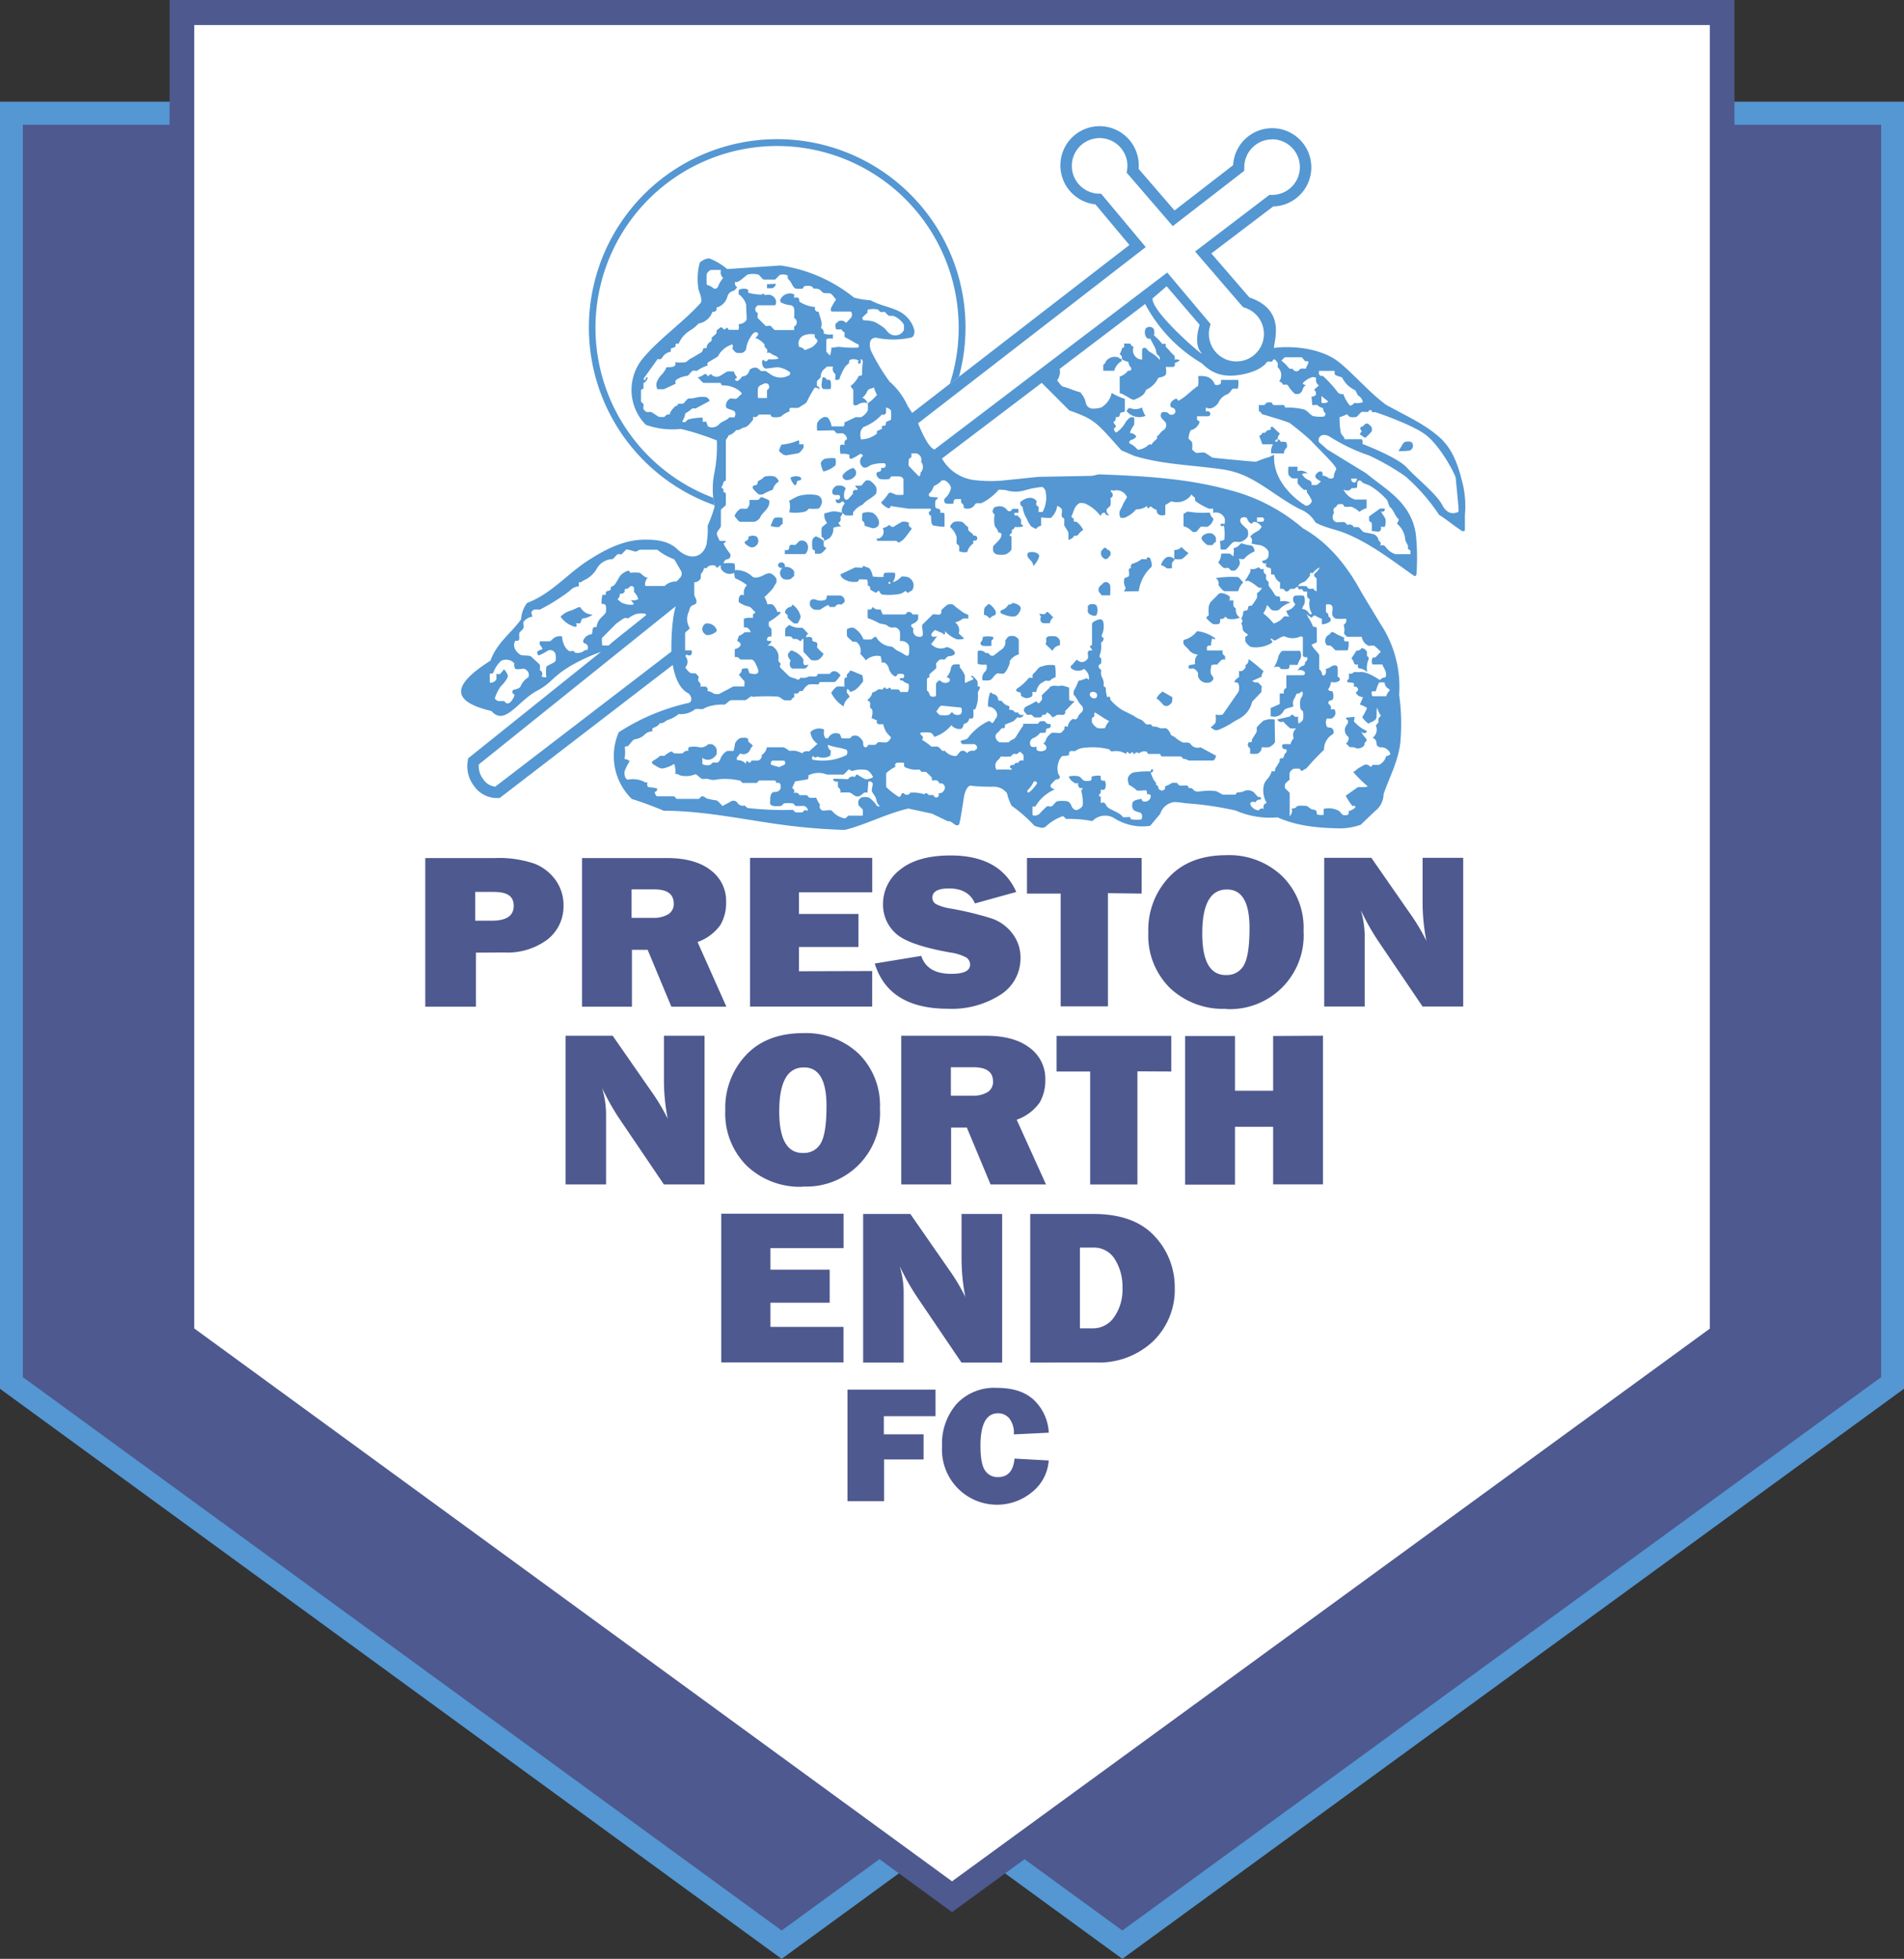 <svg xmlns="http://www.w3.org/2000/svg" viewBox="0 0 345.99 355.79"><rect x="0" y="0" width="345.99" height="355.79" fill="#333333" stroke="none"/><defs><style>.cls-1,.cls-5{fill:#5497d2;}.cls-1,.cls-2,.cls-3,.cls-4{fill-rule:evenodd;}.cls-2,.cls-4{fill:#4e598f;}.cls-3{fill:#fff;}.cls-4{stroke:#4e598f;stroke-miterlimit:22.93;stroke-width:0.36px;}</style></defs><title>Ресурс 1</title><g id="Слой_2" data-name="Слой 2"><g id="Layer_1" data-name="Layer 1"><polygon class="cls-1" points="0 112.23 0 89.07 0 22.66 0 18.47 4.15 18.47 61.91 18.47 66.06 18.47 279.93 18.47 284.08 18.47 341.84 18.47 345.99 18.47 345.99 22.66 345.99 89.07 345.99 112.23 345.99 114.22 345.99 130.91 345.99 250.13 345.99 252.25 344.25 253.51 206.36 354.03 203.95 355.79 201.53 354.03 172.99 333.23 144.45 354.03 142.04 355.79 139.62 354.03 1.73 253.51 0 252.25 0 250.13 0 130.91 0 114.22 0 112.23 0 112.23"/><polygon class="cls-2" points="341.84 130.91 341.84 122.57 341.84 114.22 341.84 112.23 341.84 89.07 341.84 22.66 279.93 22.66 66.06 22.66 4.15 22.66 4.15 89.07 4.15 112.23 4.15 114.22 4.15 122.57 4.15 130.91 4.15 250.13 142.04 350.64 172.99 328.08 203.95 350.64 341.84 250.13 341.84 130.91 341.84 130.91"/><polygon class="cls-3" points="313.31 244.8 175.41 345.32 173 347.08 170.59 345.32 32.69 244.8 30.96 243.53 30.96 241.41 30.96 4.37 30.96 0.18 35.11 0.18 310.89 0.18 315.04 0.18 315.04 4.37 315.04 241.41 315.04 243.53 313.31 244.8 313.31 244.8"/><path class="cls-4" d="M173,341.93,310.89,241.41V4.37H35.11v237L173,341.93ZM313.3,244.8,175.41,345.32,173,347.08l-2.41-1.76L32.69,244.8,31,243.54V.18H315V243.54l-1.73,1.26Z"/><path class="cls-5" d="M175.45,59.52a34.22,34.22,0,1,1-10-24.2,34.12,34.12,0,0,1,10,24.21Zm-10.9,23.33a33,33,0,1,0-23.33,9.67,32.89,32.89,0,0,0,23.33-9.67Z"/><path class="cls-3" d="M265.72,87.58c-.73-3-1.74-6-4.09-8.1-2.9-2.6-6.51-4.1-9.84-6-3.39-2.53-6.85-6.72-9.3-8.28s-6.59-2.51-11-2c.07-1.43,2.17-6.93-4.45-9.16l-6.92-8,11.24-8.54A7.11,7.11,0,1,0,224.08,30l-10.65,8.23-6.5-7.53c0-.2,0-.39,0-.58a7.12,7.12,0,1,0-7.87,7l6.17,7.38-39.47,30.5-.8-1.23a13.12,13.12,0,0,0-3.33-4.48,37.24,37.24,0,0,1-3.3-5.46,2.8,2.8,0,0,1-.2-1.78,1,1,0,0,1,1.12-.7,14.82,14.82,0,0,0,6.34-.05c.54-.13.67-1,.52-1.49a5.33,5.33,0,0,0-2.37-3.06c-1.7-1-3.73-1.19-5.55-2.21a14.2,14.2,0,0,1-3-.49,27.62,27.62,0,0,0-13.37-5.83l-9.68.65a11.19,11.19,0,0,0-3.3-1.95,3,3,0,0,0-1.68.77,11.43,11.43,0,0,0-.24,4.77c0,.34.89,2.06.36,2.61C124.06,58.61,120,61.37,116.9,65a9,9,0,0,0,.46,12.16,14.41,14.41,0,0,0,6.37.75A46,46,0,0,1,130.26,80a24.75,24.75,0,0,1-.4,5.67,14.91,14.91,0,0,0,0,6.34,27.55,27.55,0,0,1-1.27,3.49,14,14,0,0,1-.14,2.89,3.12,3.12,0,0,1-1.06,2.14c-1.42,1.13-3.17.31-4.29-.76-1.61-1.54-3.85-1.77-5.93-1.75-4,0-7.64,2-10.9,4.18-3.47,2.38-6.29,5.73-10.48,7.31a5.4,5.4,0,0,0-1.11,3c-1.77,2.46-4.4,4.25-5.55,7.48-6.57,4.19-7.72,7.28.18,9.16,2.45,2.79,4.77-1.8,8.24-3.66,2.68-1.44,2.66-2.37,5.78-4.33a32.81,32.81,0,0,1,5.87-2.76L85.07,137.74l-.12.79a5.88,5.88,0,0,0,1.14,4.16,5.1,5.1,0,0,0,4,2.26h.7l31.46-24.17c.41,2.31,1.23,4.3,2.77,5.12.62.33.91,1.58.12,1.77A39,39,0,0,0,112.44,133a10.88,10.88,0,0,0,2.37,12.12,59.8,59.8,0,0,1,5.8,2.14c2.32,0,4.48.15,6.62.38,5.32.56,10.58,1.62,15.88,2.29,3.36.43,6.74.69,10.4.81,3.83-.95,7.66-3,11.56-3.88l4.31.93,2.83,1.36c1-.07,1.15,1,2,.67.28-.12.92-5.12,1.06-5.58.19-.65.6-1.6,1.13-1.54a32.76,32.76,0,0,0,4.15.18,3,3,0,0,1,2.44,1.19,10,10,0,0,0,.83,2.26,27.06,27.06,0,0,1,4,3.48c.28.32.8.35,1.21.48a1.07,1.07,0,0,0,1-.17,8.46,8.46,0,0,1,3.12-1.89c.16,0,.5.51.61.51a21,21,0,0,1,4.73.39,3.24,3.24,0,0,1,3.85-.62A9.58,9.58,0,0,0,209,150l1.84-2.19a3.06,3.06,0,0,1,2.63-2.14,17.14,17.14,0,0,1,1.9.22,60.06,60.06,0,0,1,9.18,1.33,15.59,15.59,0,0,0,7.6,1.25c3.75,1.66,7.64,1.93,11.45,2a11.89,11.89,0,0,0,3.66-.64l2.62-2.5a3.92,3.92,0,0,0,1.54-3.07c1.06-3.08,2.74-6.12,3.06-9.53a38,38,0,0,0-.23-8.54,20.68,20.68,0,0,0-3.36-12.8l-3.45-5.7c-2.54-4.73-5.93-9.05-10.68-11.72a33.11,33.11,0,0,0-13.56-7c-7.63-2.08-15.55-2.5-23.43-2.79-.28,0-1.12.26-1.4.27l-9.64.18-6.85.7a25.54,25.54,0,0,1-4.54-.08,7.89,7.89,0,0,1-6.12-3.85l-.06-.09c2.12-1.61,9.44-7.15,18.14-13.75l5,5c4.72,1.67,4.87,2.12,9.48,7.26l2.33,1c5.25,1.61,10.8,1.67,16.2,2.48a15.34,15.34,0,0,1,4.65,1.5c3.26,1.65,6,4.07,9.29,5.71a5.59,5.59,0,0,1,2.79,2.4c1.58.93,3.57,1.22,5.38,1.95,4.57,1.84,8.47,4.89,12.55,7.76.17.12.41-.08.43-.31a43.39,43.39,0,0,0-.07-6.81A10.38,10.38,0,0,0,256,93.25c-1.81-3.21-5-5-7.75-7.29l-7.06-4.32-1.52-1.34a1.28,1.28,0,0,1,0-.72,1.12,1.12,0,0,1,.54-.53,1.84,1.84,0,0,1,1.39.24,33.16,33.16,0,0,0,7.22,3.45,44,44,0,0,1,6.55,3.77,34.2,34.2,0,0,1,6.13,7c1.27.76,2.59,1.92,4.15,2.91.13.08.55.11.55-.13V93.54a17.78,17.78,0,0,0-.48-6Z"/><path class="cls-1" d="M265.72,87.57c-.73-3-1.74-6-4.09-8.1-2.9-2.6-6.51-4.1-9.84-6-3.39-2.53-6.85-6.72-9.3-8.28s-6.59-2.51-11-2c.07-1.43,2.17-6.93-4.45-9.16l-6.92-8,11.24-8.53A7.11,7.11,0,1,0,224.08,30l-10.65,8.23-6.5-7.53c0-.2,0-.39,0-.58a7.12,7.12,0,1,0-7.87,7l6.17,7.38-39.47,30.5-.8-1.23a13.12,13.12,0,0,0-3.33-4.48,37.25,37.25,0,0,1-3.3-5.46,2.8,2.8,0,0,1-.2-1.78,1,1,0,0,1,1.12-.7,14.79,14.79,0,0,0,6.34-.05c.54-.13.67-1,.52-1.49a5.33,5.33,0,0,0-2.37-3.06c-1.7-1-3.73-1.19-5.55-2.21a14.16,14.16,0,0,1-3-.49,27.62,27.62,0,0,0-13.37-5.83l-9.68.65a11.21,11.21,0,0,0-3.3-1.95,3,3,0,0,0-1.68.77,11.43,11.43,0,0,0-.24,4.77c0,.34.89,2.06.36,2.61C124.06,58.61,120,61.36,116.9,65a9,9,0,0,0,.46,12.16,14.42,14.42,0,0,0,6.37.75A46.06,46.06,0,0,1,130.26,80a24.76,24.76,0,0,1-.4,5.67,14.9,14.9,0,0,0,0,6.34,27.53,27.53,0,0,1-1.27,3.49,14,14,0,0,1-.14,2.89,3.12,3.12,0,0,1-1.06,2.14c-1.42,1.13-3.17.31-4.29-.76-1.61-1.54-3.85-1.77-5.93-1.75-4,0-7.64,2-10.9,4.18-3.47,2.38-6.29,5.73-10.48,7.31a5.4,5.4,0,0,0-1.11,3c-1.77,2.46-4.4,4.25-5.55,7.48-6.57,4.19-7.72,7.28.18,9.16,2.45,2.79,4.77-1.8,8.24-3.66,2.68-1.44,2.66-2.37,5.78-4.33a32.84,32.84,0,0,1,5.87-2.76L85.07,137.74l-.12.79a5.88,5.88,0,0,0,1.14,4.16,5.1,5.1,0,0,0,4,2.26h.7l31.46-24.17c.41,2.31,1.23,4.3,2.77,5.12.62.33.91,1.58.12,1.77A39,39,0,0,0,112.44,133a10.88,10.88,0,0,0,2.37,12.12,60.06,60.06,0,0,1,5.8,2.14c2.32,0,4.48.15,6.62.38,5.32.56,10.58,1.62,15.88,2.29,3.36.43,6.74.69,10.4.81,3.83-.95,7.66-3,11.56-3.88l4.31.93,2.83,1.37c1-.07,1.15,1,2,.67.28-.12.92-5.12,1.06-5.58.19-.65.6-1.6,1.13-1.54a32.86,32.86,0,0,0,4.15.18,3,3,0,0,1,2.44,1.19,9.94,9.94,0,0,0,.83,2.26,27,27,0,0,1,4,3.48c.28.32.8.35,1.21.48a1.07,1.07,0,0,0,1-.17,8.46,8.46,0,0,1,3.12-1.89c.16,0,.5.51.61.51a20.94,20.94,0,0,1,4.73.39,3.24,3.24,0,0,1,3.85-.62A9.58,9.58,0,0,0,209,150l1.84-2.19a3.06,3.06,0,0,1,2.63-2.14,17.14,17.14,0,0,1,1.9.22,60,60,0,0,1,9.18,1.33,15.58,15.58,0,0,0,7.6,1.24c3.75,1.66,7.64,1.93,11.45,2a11.9,11.9,0,0,0,3.66-.65l2.62-2.5a3.92,3.92,0,0,0,1.54-3.07c1.06-3.08,2.74-6.12,3.06-9.53a38,38,0,0,0-.23-8.54,20.67,20.67,0,0,0-3.36-12.8l-3.45-5.7c-2.54-4.73-5.93-9.05-10.68-11.72a33.1,33.1,0,0,0-13.56-7c-7.63-2.08-15.55-2.5-23.43-2.79-.28,0-1.12.26-1.4.27l-9.64.18-6.85.7a25.54,25.54,0,0,1-4.54-.08,7.89,7.89,0,0,1-6.12-3.85l-.06-.09c2.12-1.61,9.44-7.15,18.14-13.75l5,5c4.72,1.67,4.87,2.12,9.48,7.26l2.33,1c5.25,1.61,10.8,1.67,16.2,2.48a15.34,15.34,0,0,1,4.65,1.5c3.26,1.65,6,4.07,9.29,5.71a5.6,5.6,0,0,1,2.79,2.4c1.58.93,3.57,1.22,5.38,1.95,4.57,1.84,8.47,4.89,12.55,7.76.17.12.41-.08.43-.31a43.39,43.39,0,0,0-.07-6.81A10.38,10.38,0,0,0,256,93.25c-1.81-3.21-5-5-7.75-7.29l-7.06-4.32-1.52-1.34a1.28,1.28,0,0,1,0-.72,1.12,1.12,0,0,1,.54-.53,1.84,1.84,0,0,1,1.39.24,33.18,33.18,0,0,0,7.22,3.45,44,44,0,0,1,6.55,3.77,34.18,34.18,0,0,1,6.13,7c1.27.76,2.59,1.92,4.15,2.91.13.08.55.11.55-.13V93.53a17.78,17.78,0,0,0-.48-6Zm-56.3-33.35L212,52,218,59s-1.19,3.34.24,5-9-7.24-8.79-9.75Zm-51.74,19a6,6,0,0,1,0,1.38,3.3,3.3,0,0,1-1.14,1.15,3.48,3.48,0,0,1-1,0l-2.13,1c.1.3,0,.7-.22.7h-2.08a3.19,3.19,0,0,0-.69-1.6,1,1,0,0,0-.93,0,2.48,2.48,0,0,0-1,1,5.3,5.3,0,0,0,0,1.37l2.95-.06c.2,0,.49.51.61.54s.93,0,1.06,0a1.24,1.24,0,0,1,.81,1.08.76.76,0,0,0-.39,1.09c-.4-.22-.83-.11-.87.12a4.71,4.71,0,0,0,.08,1.47,3.05,3.05,0,0,1,1.64.16c-.11.31,0,.74.27.74a7.88,7.88,0,0,0,1.61-.89c.22-.12.67.24.49.37a1.26,1.26,0,0,0,.07,2c.6.37,1.19-.34,1.64-.44a6.67,6.67,0,0,1,2.24-.25c.28,0,.36.58,0,.8a1,1,0,0,1-.6,0c.11.29,0,.65-.25.71s-.54.07-.58.35a1,1,0,0,0,.72,1,5.23,5.23,0,0,0,1.54,0c.18,0,.28-.27.35-.45a10.11,10.11,0,0,1,1.75,0c.23.07.55.36.55.54v2.76a6.8,6.8,0,0,1-1.37,0c-.43-.2-1.17-.57-1.34-.25a9.32,9.32,0,0,1-1.37,1.66,3.12,3.12,0,0,0,1.25,1c.22.13.49-.06.49-.36l3.23.48h3.94c.27,0,.11.56-.13.51a.5.5,0,0,0,.31.77c0,.65,0,1.71.45,1.77a8.67,8.67,0,0,0,2,.23V93.39c0-.24-.47-.34-.8-.21.13-.32,0-.69-.24-.75s-.54-.06-.61-.31a3,3,0,0,1,0-1.14c.08-.2.32-.34.49-.59-.49-.11-1-.09-1.4-.15a.38.38,0,0,1-.19-.64,2.68,2.68,0,0,0,.78-1.31,4,4,0,0,0,1.43-1,1.17,1.17,0,0,1,.69,0c.57.37,1.09,1,1,1.43a3.23,3.23,0,0,1-1.07,1.78.7.7,0,0,0,.06.91,3.23,3.23,0,0,0,1.55,0,.57.57,0,0,1,.23-.74,6.24,6.24,0,0,1,1.14,0,.69.69,0,0,0,.25.88.74.74,0,0,1,.16.67,1.55,1.55,0,0,0,2.1-.66c.13-.27.94-.08,1.14-.18a9.54,9.54,0,0,0,3.07-2.36c.14-.17,1.12,0,1.35,0a5.77,5.77,0,0,0,3.57,0,16.21,16.21,0,0,1,3-.57c.25,0,.58.48.62.63a5.42,5.42,0,0,1-.51,3.91h-.72V92a.48.48,0,0,1-.4-.67.51.51,0,0,0-.18-.56c-.81-.68-1.87-.26-2.7.36a.7.7,0,0,0,0,.55c0,.11.38.39.38.44a5.25,5.25,0,0,0,.77,2.13,6.46,6.46,0,0,0,.71,1.29c.29.27.67.35.93.57a1.38,1.38,0,0,1,.94-.61V94c.37,0,1.66.19,1.86,0a3.74,3.74,0,0,0,1.09-2.15c.33.23.66.36.8.62s-.06,1,0,1.27.42.39.45.5,0,1.06,0,1.14c.24.53.56.86.75,1.32a8.52,8.52,0,0,1,0,1.35,1.54,1.54,0,0,0,1.11-.79A.56.56,0,0,0,196,97a3,3,0,0,1,.84-.74,4.08,4.08,0,0,0-1.29-1.54c-.26.21-.63-.16-.37-.49-.3-.12-.53-.36-.48-.46.28-.53.4-1.06.55-1.35a2.27,2.27,0,0,1,.83-1c.22-.12,1,0,1,0A7,7,0,0,1,200,93.75c.1-.49.45-.7.82-.58a.52.52,0,0,0,.74.37,1,1,0,0,1-.48-.9c.1-.37.52-.53.71-.81a5.15,5.15,0,0,0,0-1.35.63.63,0,0,0,.16-1.1c-.25-.18,0-.54.35-.23a2,2,0,0,1,2.49,1.15c0,.09-.71,1.14-.84,1.59a5,5,0,0,1-.4.75,1.55,1.55,0,0,0,.08,1.41c.23,0,.74,0,.7,0a5.3,5.3,0,0,0,2.12-1.53,3.3,3.3,0,0,0,2-.63c-.05.37.27.54.36.34a.29.29,0,0,1,.48-.13,1.9,1.9,0,0,0,.9.5.88.88,0,0,0,.57.95,1.44,1.44,0,0,0,1-.06l0-1.81c.43-.09.92-.66,1.21-.59a3.21,3.21,0,0,0,3.58-1.31,1.27,1.27,0,0,0,.64.63.6.6,0,0,0,.24.75,12.64,12.64,0,0,0,2.27,1.24h.75v.75a1.75,1.75,0,0,1,2.1,1,4.51,4.51,0,0,1,0,1,3.41,3.41,0,0,0-.69,0c-.27.26.15.64.54.29a9.3,9.3,0,0,1,.09,2.5c0,.19-.45.29-.79.3l.12,1.56a3.49,3.49,0,0,0,.93,0c.52-.37.86-1,1.39-1.35.17-.11.93,0,1.14,0a2.3,2.3,0,0,0,1.46-1,2.21,2.21,0,0,0,0-1.14c-.35-.53-1-.89-1.28-1.4a.65.65,0,0,1,.08-.8c.37-.27,1-.21,1.1.11s.4.85.88.9c.12-.35.5-.45,1.06-.12a1.91,1.91,0,0,1,.69.72,5.14,5.14,0,0,1-.57.67,4.75,4.75,0,0,0-1.53,1.05,1,1,0,0,1,.22,1.26,6.12,6.12,0,0,0,1.32.27,2.47,2.47,0,0,1,1.76,1.1,2.55,2.55,0,0,1,0,1.07,1.15,1.15,0,0,1-1.08.69c-.06.43.34.68.73.42-.15.38-.07.75.22.81s.53.06.61.31a5.67,5.67,0,0,1,0,1c.28-.11.61,0,.66.14a2,2,0,0,0,1,1.27V107a.66.66,0,0,1,.85.24.44.44,0,0,0,.59.13c.06,0,.34-.36.45-.41s.59,0,.69,0a1.75,1.75,0,0,1,.71-.41.36.36,0,0,0,.58.41,1.08,1.08,0,0,1,.4.49h.66a5.7,5.7,0,0,0,0,.95c0,.12.48.43.46.54a3.47,3.47,0,0,0,.39,2.5.28.28,0,0,1-.49,0,1.64,1.64,0,0,0-1.29-.85,3,3,0,0,1,.39-.82,2.07,2.07,0,0,0-.08-1.57,6.54,6.54,0,0,0-1.65,0c-.5.34-.32,1.19.12,1.52a2.23,2.23,0,0,1-1.65,1.2,2.52,2.52,0,0,0,.56,1.08c-.3,0-1-.14-1,0a3.44,3.44,0,0,1-1.86,1.25,10.39,10.39,0,0,0-1.89-1.84,3.82,3.82,0,0,0,.67-1.5c.38.26.58.67.89.89a2.14,2.14,0,0,0,1.27,0,4.52,4.52,0,0,1,2.12-1.35,3.1,3.1,0,0,0-1.89-.22,1.27,1.27,0,0,0-.13-.92.74.74,0,0,1-.84-.31,8.56,8.56,0,0,0-.85-1.25,1,1,0,0,1-.23-1,3.15,3.15,0,0,1-.48-.53,4.62,4.62,0,0,1,0-.86.76.76,0,0,1-.37-1.08.63.63,0,0,1-.95-.29,2,2,0,0,1-1.61.34c.2.36,0,.67-.2,1a5.64,5.64,0,0,1-.79,1.19,5.37,5.37,0,0,1,.78,0,8.23,8.23,0,0,1,1.39.91,1.2,1.2,0,0,0,1,.35,2.26,2.26,0,0,1-.9.94c0,.2,0,.81,0,.83a11.5,11.5,0,0,1-1,1.5c-.27-.09-.59,0-.62.26s-.07.53-.33.57-.54.07-.57.33a2.06,2.06,0,0,1-.38,1.16.48.48,0,0,1,0,.84c.29.36.23.83.32,1.17s.59.63.92.87a.8.8,0,0,1-.46.4,3.11,3.11,0,0,0,0,.86,2.65,2.65,0,0,0,1,1,5.44,5.44,0,0,0,1.75,0,5.26,5.26,0,0,0,2-.72c.24-.15.11-.45-.09-.54s.07-.45.26-.15a.49.49,0,0,0,.6.18c.56-.31,1.29-.85,1.71-.65a3.37,3.37,0,0,0,2.71,0c.2-.08.5,0,.5.2l0,3.21c0,.3.51.4.74.3a.6.6,0,0,1-.31.86c0,.28-.1.64-.33.72a1.29,1.29,0,0,0-1,.87,1.1,1.1,0,0,1,1.24.26.41.41,0,0,1-.34.6h-3v2.31a.73.73,0,0,0-.41,1h-.79v1.92l-1.65.72v1.47a1.93,1.93,0,0,0,2.39-1c.25-.46,1.2-.51,1.75-.77a1.82,1.82,0,0,1,0-1.14,5.47,5.47,0,0,0,.55-1.15,1.3,1.3,0,0,0,1-.47c.34.54,0,1-.26,1.41a4.32,4.32,0,0,0,0,1.79c0,.11.42.39.45.5a4.15,4.15,0,0,1,0,1.44c-.12.31-.47.5-.79.77a3.33,3.33,0,0,1-.08-1.32.68.68,0,0,1-.88-.21c-.18-.22-.55,0-.56.21l-2.36.54a.78.78,0,0,0,1.08.38,8.74,8.74,0,0,0,1.28,1.24,4.74,4.74,0,0,0,1.08,0,1.55,1.55,0,0,0-.46,1.79,2.59,2.59,0,0,0-.59,1.1,7.55,7.55,0,0,0-1.34,0c-.2.08-.23.38-.14.58a.58.58,0,0,0,.71.31.6.6,0,0,1-.31.86,1.4,1.4,0,0,1-.35.84c-.37-.22-.73.26-.5.49l-.89,1.44c.19.24-.18.61-.57.3a3.35,3.35,0,0,1-.84,1.52,3.56,3.56,0,0,0-.55.87,4.38,4.38,0,0,0,.46,3.44.8.8,0,0,0-.51,1.14.61.61,0,0,0-.91.21,1.72,1.72,0,0,1-1.56-1.11c-.09-.37.52-.6.93-.32a.91.91,0,0,1,.95-.52c.22-.31-.15-.64-.39-.43a5,5,0,0,1-.71-.75,1.67,1.67,0,0,0-2.06-.28,3.13,3.13,0,0,1-1,.15c-.19,0-.31.23-.38.41h-2.22c-.36,0-.91-.53-1.43-.64a8.16,8.16,0,0,0-2.28,0c-.56,0-1.33.31-1.78-.28a.67.67,0,0,0-.78-.24c-.08-.21-.18-.44-.36-.49s-1,.06-1.29,0-.38-.41-.5-.45a2.21,2.21,0,0,0-1,0,4.05,4.05,0,0,1-1.23.59.5.5,0,0,1-.21.68.68.68,0,0,1-1-.6c0-.17-.22-.29-.44-.37.17-.28-.06-.52-.26-.7a7.38,7.38,0,0,1-.66-1.51c.33,0,.55-.3.38-.53s-.39.06-.37.32a16.5,16.5,0,0,0-2.94.16,1.54,1.54,0,0,0-1.18.95c-.14.42.1,1,.13,1.32a5.68,5.68,0,0,1,1.42,1c.25.16,1.32,0,1.61,0s.35.43.22.75c.32-.13.7,0,.75.26a1.06,1.06,0,0,1-1.39,1c-.13,0-.23-.24-.32-.47-.52.15-1.22.19-1.53.57a1.41,1.41,0,0,0,.12,1.47c.47.4,1.16.34,1.41.65a1.11,1.11,0,0,1,0,1.06,6.38,6.38,0,0,1-1.74,0c-.17,0-.27-.26-.34-.44-.27,0-1.2.12-1.29,0-.7-.91-1.88-1.08-2.75-1.76-.26-.21-.35-.62-.59-.79s-.54,0-.67,0v-1.13c-.24,0-.45-.26-.29-.39a.71.71,0,0,0,.23-.9c.35.08.71.07.82-.13a1.68,1.68,0,0,0-.06-1.53.53.53,0,0,1-.7-.22,3.09,3.09,0,0,1,0-.62,3.58,3.58,0,0,0-1.7.16c.11.32,0,.65-.21.72a2.82,2.82,0,0,1-1.11,0c-.37-.17-.58-.61-.88-.75a3.49,3.49,0,0,0-1.92,0A1.82,1.82,0,0,0,195,142a.78.78,0,0,0,.94.2.8.8,0,0,0,.43,1c.22-.29.56.13.19.24-.15,0,0,.27,0,.58a6.77,6.77,0,0,1,.19,2.2c0,.35-.6.73-1,.89s-.95-.32-1.11-.89a1.22,1.22,0,0,0-.66-.67,5.23,5.23,0,0,0-1.91,0c-.22.07-.73.79-.95.9s-.73-.08-.85,0a15.32,15.32,0,0,0-1.37,1.35,1.25,1.25,0,0,1-1.28.26V146.5c.15,0,.54,0,.52,0a7.47,7.47,0,0,1,3.57-3.13c-.67-.14-.95-.53-.75-.85a6,6,0,0,1,1-1,.47.47,0,0,0,.6-.25c.14-.27-.19-.54-.25-.73a3.4,3.4,0,0,1,.59-3.11c.14-.19.88-.1,1.39-.28-.1-.31,0-.63.22-.71s.7,0,.82,0a3.22,3.22,0,0,1,1.46-.59,12.35,12.35,0,0,1,4.78.26s.35.41.46.38a3.56,3.56,0,0,1,2.62.46c0-.32.28-.49.37-.29s.35.33.46.12.55-.22.59.35c.22-.52.59-.59.89-.28a1.48,1.48,0,0,1,1.32-.34c.14,0,.25.25.32.43h2.21c.07.18.19.45.35.45h3.39c.1,0,.4.36.53.48.35-.13.76.27,1,.27h4.27c.33,0,.54-.46.64-.87l-2.84-1.54a1.54,1.54,0,0,1-1.79-.58c-.27-.41-1-.24-1.39-.29a5.13,5.13,0,0,1-1.43-.93c-.17-.13-.78-.43-.8-.49a2,2,0,0,0-.81-1.15c-.14-.07-1,.05-1.19-.05a2.61,2.61,0,0,0-1.19-.29c-.19,0-.31-.23-.38-.4a3.67,3.67,0,0,1-.86,0c-.22-.11-.75-.81-1-.84A5.24,5.24,0,0,1,206,130l-2-1a8.56,8.56,0,0,1-2.29-2c.21-.27-.16-.64-.51-.35a5.26,5.26,0,0,1-.25-1.62c0-.19-.23-.31-.43-.38a2.23,2.23,0,0,0-.18-1.45,2,2,0,0,1-.21-1.5c-.28-.19-.54-.46-.5-.73s.43-.4.47-.52a5.36,5.36,0,0,0,0-.89.42.42,0,0,1-.26-.57,4.38,4.38,0,0,0,.22-2.26.86.86,0,0,0,.47-.91.33.33,0,0,1-.3-.49,3.72,3.72,0,0,0,.26-2.32.62.62,0,0,0-.76-.51c-.49.15-1.29.46-1.29.86v3.8a.5.5,0,0,0-.39.39.89.89,0,0,1,.42.63c-.3-.12-.68,0-.77.22s.09,1,0,1.14a1.46,1.46,0,0,1-.66.62,1.08,1.08,0,0,1-1.3-.34c-.44.27-.63.73-1,1s-.06.58-.1.55a1.94,1.94,0,0,0,2.36.12,2.89,2.89,0,0,1,.54.57,1.74,1.74,0,0,1,.3,1.47.47.47,0,0,0-.6-.28,4.41,4.41,0,0,1-1.26.4,11.16,11.16,0,0,1-.85,1.83,1.56,1.56,0,0,0,0,.74c.58.53.77,1.33,1.34,1.86a.9.9,0,0,1,.22,1.12c-.07.13-.72.67-.75.88-.08.47-.61.78-.92.46a2,2,0,0,0-1,1.51c-.4-.32-.77,0-.55.32-.26.28-.45.63-.73.74s-1.33-.11-1.61,0a3.15,3.15,0,0,0-1,1.07,1.53,1.53,0,0,1-.55.89c.51.21.77.73.4,1.14a1.52,1.52,0,0,1-1.41.13c-.22-.07-.3-.41-.18-.72-.46.12-1,.08-1.09-.14a1,1,0,0,1,.51-1.44,2.92,2.92,0,0,0,1.22-.95,2.2,2.2,0,0,0,1.07-.1c-.11-.32,0-.72.36-.71a.46.46,0,0,0,.32-.81.72.72,0,0,1-.87-.46,5,5,0,0,0-.86,0c-.12,0-.4.45-.5.45h-2.65c.17.31-.16.56-.34.86L184.49,134c-.27.34-.93.4-1.15.81a10,10,0,0,1-1.73,0,1.4,1.4,0,0,1-.65-.73.84.84,0,0,1,.32-1c.33-.27.5-.59.78-.83a.53.53,0,0,0,.58-.16c-.08-.2,0-.45,0-.48.39-.17,1.16-.46,1.51-.63.09,0,.55-.52.76-.71a.81.81,0,0,0,1.13-.48.76.76,0,0,1-1.07-.42.58.58,0,0,1-.76-.24.79.79,0,0,0-.79-.15v-.72a2.13,2.13,0,0,1-1.42-1c-.28.09-.58,0-.62-.22a1.07,1.07,0,0,0-1-1c-.06-.21-.43-.33-.5-.13a6.34,6.34,0,0,0-.33,2.44c1.22,0,2,1.33,1.5,2s-.59,1.29-1,.78a.42.42,0,0,0-.53-.1,10,10,0,0,0-3.62,3c-.27.33-.79.34-1.22.5-.24.09,0,.6.32.63l2,0a.66.66,0,0,1,.55.74c0,.11-.39.37-.52.49a1.26,1.26,0,0,0-1.33.43.82.82,0,0,0-1.17-.34c-.28.21-.58.89-.94.85a2.78,2.78,0,0,1-1.93-1c-.28.17-.54,0-.71-.26a1.34,1.34,0,0,0-.58-.45c-.22-.08-1,.07-1.19-.07a9.62,9.62,0,0,0-1.61-1.15c.19-.35.18-.66-.05-.79a.44.44,0,0,1-.24-.54,10.31,10.31,0,0,1,1.8,0,1.39,1.39,0,0,1,.68.78,6.8,6.8,0,0,0,3.13-2.13,1.86,1.86,0,0,0,1.74.67c.29-.1.42-.54.52-.91a1.18,1.18,0,0,0,1-1c.32.11.66,0,.72-.21a9.44,9.44,0,0,0,0-1.41c.42.14.5-.43.57-.63a5.69,5.69,0,0,0,.24-2.4c0-.21.34-.57.38-.92a.24.24,0,0,0-.43-.16,4.15,4.15,0,0,0,0-1,4.46,4.46,0,0,0-.93-1c-.17-.15-.34.25,0,.32a.22.22,0,0,1,0,.42c-.27.07-1,.43-1.33.56-.09-.52,0-1-.05-1.38a5.2,5.2,0,0,0-.91-1.46v-.52a5.24,5.24,0,0,0-1.1,0,.86.86,0,0,0-.49.57A3.06,3.06,0,0,1,172,123c.51.08.78.47.51.78a1.14,1.14,0,0,1-1.29.11c-.16-.09-.47-.39-.63-.27s-.5.45-.5.61v2.09c0,.29-1,.33-1.12-.05s-.22-.69-.53-.84v-2.08c0-.16.27-.28.49-.36a.59.59,0,0,1,.2-.74,9.17,9.17,0,0,0,1-.92c.07-.08-.07-.7,0-.82a1.82,1.82,0,0,1,.69-.7c.14-.08.72,0,.82,0,.26-.23.48-.62.86-.63s1.13-.21,1-.66a1.21,1.21,0,0,0-.64-.68,2.56,2.56,0,0,0-.83-.32,2.3,2.3,0,0,1-2.83-.56,8.92,8.92,0,0,0,1.09-1.46c-.52.29-1.05.17-1.05-.18s.38-.6.67-.9l1.47.64c0,.34.52.27.31-.46a5.67,5.67,0,0,0,2.12,1.49,2.76,2.76,0,0,0,1.41-.11l-1-.93a1.77,1.77,0,0,0-.67-2,3.84,3.84,0,0,0,1.41-.68,3.53,3.53,0,0,1,1,0v-.71a3.72,3.72,0,0,1-1.39-.76c-.55-.37-1-.75-1.37-1.08a1.83,1.83,0,0,0-1,0,6.68,6.68,0,0,0-1.17,1.06.59.59,0,0,1-.25.74c-.23.08-1.16-.13-1.3,0l-1.83,1.8c-.29.28.2,1.36,0,2-.1.28-.61.31-1,.18a1.08,1.08,0,0,1-.63-1.46c-.44-.14-.58-.66-.26-.8a1.79,1.79,0,0,0,1.07-.84,5.52,5.52,0,0,0,0-.9h-1a.78.78,0,0,0-.87-.44c-.1,0-.39.44-.49.44H160.4l-.41-.94a1.31,1.31,0,0,1-1.41-.45.63.63,0,0,1-.91.45v1.61a10.54,10.54,0,0,1,2.07.92c.28.18,1.12.09,1.61.52s1,.2,1.44.27a1.22,1.22,0,0,1,.73.72,9,9,0,0,1,0,1.75,1.56,1.56,0,0,1,1.65.78,6.26,6.26,0,0,1,0,1.55.34.34,0,0,1-.47.3c-.29-.14-1.13-.7-1.44-.81-.52-.2-1-.81-1.28-.83a3.41,3.41,0,0,1-2.81-1.81c-.39.08-.59.37-.82.49a6,6,0,0,1-1.45,0,4.17,4.17,0,0,0-1.62-2c-.35-.25-.93-.07-1.35.13a5.37,5.37,0,0,0,0,1.33c.29.38.73.64,1,1a3,3,0,0,1,.68,0,2.05,2.05,0,0,1,.72,2.22,6.27,6.27,0,0,1,1,1.14,3,3,0,0,1,2.68-.76,4.36,4.36,0,0,1,.2,1.23.65.65,0,0,1,.84.19,1.88,1.88,0,0,1,.42.61,2.29,2.29,0,0,0,1.1,1.62c.21.11.48-.13.53-.41a5.32,5.32,0,0,1,1,0,.44.44,0,0,1,0,.75c-.07,0-.5,0-.53,0a.28.28,0,0,0,.39.39,2.42,2.42,0,0,0,1.14.65,2.33,2.33,0,0,1-.14,1.48H163.6c-.07-.18-.17-.4-.35-.45a9,9,0,0,0-1.33,0c0-.24-.28-.45-.39-.28s-.67.27-.66-.13a.53.53,0,0,0-.45.41c-.19,0-.76-.09-.89,0a2.07,2.07,0,0,1-1,.53,2.32,2.32,0,0,1-.94,1.39c.21.15.43.25.5.42s0,.7,0,.85.39.39.41.49a2.9,2.9,0,0,1-.14,1.5l1,.43a.52.52,0,0,0,.23.68,5.08,5.08,0,0,0,.9,0,5.39,5.39,0,0,0,.52,1.38,9.61,9.61,0,0,0,.9,1,1.61,1.61,0,0,1-.75.91c-.27.1-1.28-.07-1.58,0-.11,0-.38.42-.5.45a9.74,9.74,0,0,1-1.33,0c0,.33-.42.58-.7.38s-.14-.71-.25-1a2.41,2.41,0,0,0-1-1,1.9,1.9,0,0,0-.86,0c-.11,0-.38.42-.5.45a12.26,12.26,0,0,1-1.51,0l-.31-.76a1.55,1.55,0,0,0-2.1.67.42.42,0,0,1-.58,0,1.92,1.92,0,0,1-.16-1.48,2.21,2.21,0,0,0-2.51.44,2.92,2.92,0,0,0,1.29,2.13L147,136.49a1.23,1.23,0,0,0-1.26.34,3.12,3.12,0,0,0-2.12-.45c-.29.06-.86-.64-1.4-.65h-2.86a2.1,2.1,0,0,1-.94,1.4.93.93,0,0,1-.61,1,9.66,9.66,0,0,1-1.26,0,.41.41,0,0,1-.57.34c.05-.34-.53-.34-.44.29a1.85,1.85,0,0,0-1.44-.69c-.24,0-.28-.35-.15-.53s.34-.42.58-.69a1.31,1.31,0,0,0,1.77-.64,2,2,0,0,1,.53-.78l-.89-.79c.08-.19,0-.51-.16-.57a3.07,3.07,0,0,0-1.3,0,2,2,0,0,0-.92,1,8.68,8.68,0,0,1-.27,1.35,4.83,4.83,0,0,0-1.21,0,2.81,2.81,0,0,0-1.07,1.18c-.15.33-.27.77-.7.92-.09,0-.63-.05-.78,0s-.39.38-.47.4a2,2,0,0,1-1.43-.14v-1.14a1.59,1.59,0,0,0,1.81.14,2.65,2.65,0,0,0,.73-.68,2.31,2.31,0,0,0,0-1.18,1.69,1.69,0,0,0-.69-.7,1.41,1.41,0,0,0-.85,0,1.82,1.82,0,0,1-1.46.53,4.27,4.27,0,0,0-1.86-.07c-.23.06-.32.41-.2.71a.9.9,0,0,0-1,.42,8.36,8.36,0,0,1-1.65,0c-.18-.07-.33-.35-.42-.33a3.89,3.89,0,0,0-1.27.78c-.11.08-.73-.05-.84.05a8.83,8.83,0,0,1-1.32.92c-.27.17-.09.51.14.63.57.3,1.21.84,1.76.7a5.82,5.82,0,0,0,2-.81,3.8,3.8,0,0,1,.19,1.86c.34-.19.66.17.91.23a4.34,4.34,0,0,0,2.71-.2c.22-.09.72.55,1.2.81.17.1,1-.05,1.21.05a2.54,2.54,0,0,0,1.58.07,11.91,11.91,0,0,1,4.21.23c.06,0,.35.41.45.41h2.5c.1,0,.4-.45.5-.45h2.79c.16,0,.28.27.36.49a.47.47,0,0,1,.72.31,1.85,1.85,0,0,1,0,.7,1.17,1.17,0,0,1-.65.55c-.31.08-.7,0-.79.11-.6.56-.36,1.21-.48,2a.84.84,0,0,0,.45.45,5.37,5.37,0,0,0,1.6,0c.11,0,.38-.42.5-.45a6.63,6.63,0,0,1,1.6,0c.12,0,.39.42.5.45.31.07,1.29,0,1.48,0a1,1,0,0,1,.78.9c-.45-.23-.84-.07-.95.27a9.52,9.52,0,0,1-1.31,0c-.12,0-.4-.44-.52-.44a59.41,59.41,0,0,1-8.21-.34,3.47,3.47,0,0,1-.51-.46,1.17,1.17,0,0,1-1.34-.52.92.92,0,0,0-1.27-.16c-.47.29-1,.53-1.43.78a7.49,7.49,0,0,0-1-1,18.52,18.52,0,0,1-1.89-.38c-.24-.16-.56-.46-.92-.36-.1,0-.39.44-.49.44h-4c-.1,0-.4-.46-.51-.46l-3,0c-.31,0-.44-.51-.54-.77a.58.58,0,0,0,.48-.66,9.18,9.18,0,0,0-1.52-.24c-.3-.06-.37-.5-.21-.91-.38.21-.68-.13-.94-.21a4.67,4.67,0,0,0-2.54-.26c-.55.16-.91-1-.65-1.66a9.7,9.7,0,0,1,.86-1.67,1.51,1.51,0,0,0-.94-.4,6.87,6.87,0,0,0,.06-2.15c0-.14.33-.21.52-.14.47-.47.88-1.21,1.35-1.31a3.06,3.06,0,0,0,1.85-.95,2,2,0,0,1,1.32-.47c-.14-.33,0-.61.2-.67a2.14,2.14,0,0,0,1.18-.86c.54.21,1-.45,1.43-.55a6,6,0,0,0,1.94-1.07,4.13,4.13,0,0,0,3-.88c.16-.12,1.26.08,1.51-.07a4.83,4.83,0,0,1,1.47-.56,8.39,8.39,0,0,1,2.27-.2c.39,0,.85-.81,1.38-.81h2.42c.32,0,.75-.6,1.27-.72.09.2.39.09.79.07a32.16,32.16,0,0,1,3.77,0c.46,0,.84.44,1.28.66a5.85,5.85,0,0,0,1.29,0,.88.88,0,0,1,.54-.54v-.71a.74.74,0,0,0,1-.45.52.52,0,0,0,.7-.23,2.5,2.5,0,0,1,.94-.92,8,8,0,0,1,1.77,0c.07-.18.19-.45.34-.45h2.49c.39,0,.78-.76,1.19-1.18A1.69,1.69,0,0,0,152,122a.88.88,0,0,0-1.18.4h-2.2c-.07.18-.17.4-.35.45s-1.05,0-1.23,0a2.39,2.39,0,0,1-1.6.22.44.44,0,0,1-.65.31c-.44-.26-1.11-.27-1.49-.64l-1.51-1.49c-.15-.14,0-.47.1-.69-.24-.2-.45-.45-.45-.66a2.93,2.93,0,0,0,0-1,2.46,2.46,0,0,0-1.14-1.56c-.19-.09-.52,0-.79-.14.41-.18,1.06-.92.25-.78-.28,0-.44-.11-.39-.34a.56.56,0,0,1,.8-.41,11,11,0,0,0,0-1.44c0-.12-.41-.38-.45-.5a4.44,4.44,0,0,1,0-.79,10.31,10.31,0,0,0,2.08-1.54c.17-.16-.23-.46-.51-.16a3,3,0,0,0-.93-1.46,3.22,3.22,0,0,0-.9,0,4.81,4.81,0,0,0-.55-1.34,15.12,15.12,0,0,0,1.54-1.57,9.92,9.92,0,0,1,.61-1,1.62,1.62,0,0,0,0-.8,2.14,2.14,0,0,0-1.05-.92c-.43-.13-.94.16-1.41.4s-1.5.59-1.91.15a4.15,4.15,0,0,0-3.17-1.14,2.43,2.43,0,0,0-.07-1.23,7.79,7.79,0,0,0-1.95,0,.82.82,0,0,1,.63-.75.69.69,0,0,0,.48-1.11,7.51,7.51,0,0,1-1.15-1.79.62.62,0,0,0,.46-.44h-1.15c-.15-.46-.49-.9-.5-1.29,0-.54.73-1,.73-1.47V92.63c0-.19.9-.76.9-.95v-2c0-.16-.27-.28-.49-.36a.49.49,0,0,0-.36-.73,3.49,3.49,0,0,0,.43-1c0-.13.24-.24.42-.31V80c0-.25.45-.61.46-.9a2.76,2.76,0,0,0,1.43-1c.5.14,1-.38,1.41-.45.64-.09,1.12-.77,1.65-1.42,0,0,0-.36,0-.54a.73.73,0,0,0,1-.4H140c.07.18.17.41.35.45a3.38,3.38,0,0,0,1.58-.09,4.22,4.22,0,0,1,1.57-.94c-.1-.24-.06-.57.14-.62s1.35.09,1.58-.09c.48-.36,1.27-.72,1.38-1A23.88,23.88,0,0,1,148,70.49c.12-.2.64,0,.94.24a.62.62,0,0,0-.47-.62,3.94,3.94,0,0,1,0-.87c.09-.19.69-.64.69-.83a1.66,1.66,0,0,1,.67-1.42c.17-.11.3-.33.48-.39a5.81,5.81,0,0,1,1.07,0,1.15,1.15,0,0,0,.39,1.31c.1.11,0,.87,0,1.07.29.06.73,0,.75-.11a9.71,9.71,0,0,1,1.12-2.33s.5-.47.69-.65a.42.42,0,0,1,.25-.58,2,2,0,0,1,1.48.18c-.3.27-.08.72.16.56s.23-.52.16-.84a.53.53,0,0,1,.41.55,13.05,13.05,0,0,0-.12,2.21c0,.25-.43.35-.6.28a5,5,0,0,1-1.49,1.85c.06.33.48.59.48.76v2.49c0,.33.56.34.83.14a2.17,2.17,0,0,1,1.73-.29ZM225.8,68c3.7-.74,4.47-2.32,4.47-2.32s.73,0,.94,0c0-.28.32-.51.46-.37a3,3,0,0,1,.5.61c.07.14,0,.74,0,.78a1.92,1.92,0,0,1,.28,2.58,1,1,0,0,1,.7.61c.36-.05.77-.06.87.09a6.53,6.53,0,0,0,1.26,1.54,1.75,1.75,0,0,0,.82,0,1.69,1.69,0,0,0,.58-.61,1.4,1.4,0,0,1,.67-1c-.49,0-.69-.23-.58-.35a4.17,4.17,0,0,1,1.5-1,1,1,0,0,1,.92.1,1.19,1.19,0,0,0,.48,1.35l-.9.78a.82.82,0,0,1,.35.9c-.1.24-.46.33-.79.34l.13,1.56c.25,0,.82-.09.95,0a2,2,0,0,0,1,.53,1.41,1.41,0,0,0,.48,1c-.08.27-.17.5-.34.54a6.76,6.76,0,0,1-1.87-.07c-.63-.18-1.1-1.15-2-1.29a12.93,12.93,0,0,0-3.13-.27c-.08-.2-.18-.44-.36-.47s-1.41.07-1.74,0c-.17,0-.28-.27-.34-.45a5,5,0,0,0-.86,0c-.12,0-.38.41-.5.45a5.73,5.73,0,0,1-1,0v1.11a.9.9,0,0,1,.54.54s4.63,1.34,5.1,1.65a50.64,50.64,0,0,1,3.93,3.26c.09.19,3.54,3.56,4.1,4.38.17.25.53.56.34.86a3,3,0,0,0-.39,1.22c0,.33-.58.47-1,.21a2,2,0,0,0-1.07-.42c.12-.36,0-.74-.35-.75s-1.06.57-.91,1,.65.55,1,.85c-.29.19-.48.47-.74.6a3.91,3.91,0,0,1-1,0,.65.65,0,0,0-.39-.83,2.35,2.35,0,0,1-1.31-1.14,1.42,1.42,0,0,1,1.05-.06,1.83,1.83,0,0,0-1.87-.46v-.81h-1.65a6.3,6.3,0,0,0,0,1.4,1.56,1.56,0,0,0,.69.7,3.85,3.85,0,0,0,1,0,3.45,3.45,0,0,0,0,.95,7.62,7.62,0,0,0,1.18,1.19c.28-.23.65.14.45.39a6.77,6.77,0,0,1,.93,1.52c0,.45-.58,1-1.08.92-.14,0-6.08-3.54-5.77-9.13,0-.2-.51.14-.79.26a24.58,24.58,0,0,0-2.51.9c-.3,0-7.63-.68-7.85-.74s-1.15-.8-1.5-.91-1.29.12-1.57,0-.43-.41-.69-.55a4.57,4.57,0,0,0,0-1.33c-.2-.31-.67-.58-.65-.76a4.81,4.81,0,0,1,.4-1.44,2.15,2.15,0,0,0,1.6-1.46c.05-.16-.28-.34-.45-.41v-.66h2a.43.43,0,0,0,.38-.59.51.51,0,0,0-.78-.25V74c.88.51,1.74-.12,2.26-.79a2.8,2.8,0,0,1,1.62-1.59c.58-.27.71-.81,1-1a4.08,4.08,0,0,1,.91,0A3.56,3.56,0,0,0,225,69h-3.15c.06.29.06.63-.13.76-.37.27-.93.2-1,0a2.2,2.2,0,0,0-1.35-1.32,4.48,4.48,0,0,0-1.65-.12,7.29,7.29,0,0,1,0,1.76c-1.29.84-2.24,2.05-3.62,2.72-.08-.18-.27-.43-.39-.39a2.18,2.18,0,0,0-.86.59c-.33.44-.17,1,.19,1.06a.64.64,0,0,1,.44,1,.79.79,0,0,1-1,.17,1.8,1.8,0,0,0-.37-.31c-.36-.1-.83-.16-1.05.07a.9.9,0,0,0-.05.84c.09.22.74.74.84,1a1.09,1.09,0,0,1-.5,1.35c-.46.29-.64.8-1.12,1.07a.51.51,0,0,1-.21.65,3.63,3.63,0,0,0-.8.88c-.24-.15-.54,0-.7.18a3.12,3.12,0,0,1-1.78.73,4,4,0,0,0-1.44-1.14c-.25-.15,0-.56.28-.65a1.78,1.78,0,0,0,.92-.6,1.35,1.35,0,0,0-1.18-.65,4.35,4.35,0,0,1,.75-1.44,5.22,5.22,0,0,0,0-1.41,2.32,2.32,0,0,0-.65,0,2.93,2.93,0,0,0-.94,1,5.49,5.49,0,0,1-1.55,1.71c-.2.16-.57-.38-.49-.74a.36.36,0,0,0,.23-.59,1.5,1.5,0,0,1-.35-.51.8.8,0,0,0,.4-.94c.31.12.68,0,.74-.25s.07-.53.33-.57.61-.07.61-.3V72.45a11.91,11.91,0,0,1-2.39-1.08A4,4,0,0,1,200.13,74a4.88,4.88,0,0,1-1.44.22,1.31,1.31,0,0,1-1.36-.94,3.34,3.34,0,0,0-.6-1.47c-.21-.25-.38-.55-.43-.56-1.2-.29-2.05-.78-3.06-1-.39-.07-.73-.71-1.15-1.15a2.69,2.69,0,0,0,.48-2.11L208.1,55.21A27.22,27.22,0,0,0,218.41,66c2.08,2.08,4.27,2.6,7.39,2Zm-103,5.66c-.42.52-1,.94-1.1,1.63a.86.86,0,0,0-.93.43,6,6,0,0,1-1,0c-.33-.14-1.14-.76-1.48-.9-.11,0-.67.06-.81,0a1.26,1.26,0,0,1-.55-.54c-.07-.14.05-.71,0-.86s-.45-.4-.45-.5v-2c0-.16.27-.28.45-.35v-1a1.26,1.26,0,0,0,.77-1c-.28-.13-.49.2-.33.34-.21.27-.52,0-.36-.21l2.52-3.52a.57.57,0,0,0,.8-.22,2.2,2.2,0,0,1,1.59-1.08c-.11-.33,0-.65.24-.69a.81.81,0,0,0,.64-.34c-.21-.26.16-.63.5-.36A5.13,5.13,0,0,1,125.44,60a6.68,6.68,0,0,0,1.5-1.24,3.23,3.23,0,0,0,2.54-2.16.55.55,0,0,0,.7-.73,2.79,2.79,0,0,0,2-2,1.44,1.44,0,0,1,1.14-1.05c.12,0,.48-.46.66-.63a.84.84,0,0,1-.39-1c.27.15.59-.06.85-.22.49-.3.95-.79,1.41-1.1a4.15,4.15,0,0,1,1.94,0c.23.07.76.9,1,.9h2c.19,0,.75-.76.93-.83a1.88,1.88,0,0,1,1.48.15c-.19.31,0,.59.24.82.43.41.55,1.22,1.15,1.51a5.82,5.82,0,0,0,1.3,0c.07-.18.17-.4.35-.45a3.58,3.58,0,0,1,1.15,0c.11,0,.4.36.54.48a1.44,1.44,0,0,1,1.47.59c.33.35,1,.13,1.42.25s.7.68,1.11,1.1A10.82,10.82,0,0,0,151,56c-.08.2,0,.59.15.59h3.4c.24,0,.37.64.18,1a11.43,11.43,0,0,1-1,1.06,1.13,1.13,0,0,0-1.35-.31c-.15.09-.31.35-.54.43a2.21,2.21,0,0,0,.1,1.06l1,0a.9.9,0,0,0,.56.55c-.06.36-.07.82.07.89.9.4,1.59.95,2.42,1.3.1,0,.06.37,0,.56a20.18,20.18,0,0,1-3.32-.11c-.48-.07-1,.13-1.6.12a3.73,3.73,0,0,1-.27,1.46c-.23-.35-.65-.59-.65-.8V61.7c0-.21.78-.28,1.2-.17v-.8a3.54,3.54,0,0,1-1.67-.15.88.88,0,0,0-.5-1c.4-1-.25-2-.43-3-.39.15-.81-.24-.63-.82a5.9,5.9,0,0,1-2.89-1,.75.75,0,0,0-.16-.65c-.18-.15-.51-.07-.76,0v-.65a1.91,1.91,0,0,0-2.49.92.44.44,0,0,0,.2.6,4.39,4.39,0,0,0,1.72.46.91.91,0,0,1,.56.55,9.92,9.92,0,0,1,0,1.75.91.91,0,0,1,.41,1.18.64.64,0,0,1-.41.36v.66h-3.5c-.16,0-.61-.66-.8-.75s-.79.1-.87,0l-1.43-1.42c-.1-.08,0-.71,0-.91a.75.75,0,0,1-.44-.87c.09-.21.35-.54.53-.54h3c.23,0,.31-.72.14-1.06a1.45,1.45,0,0,0-1.51-.85.58.58,0,0,1-.74-.27c-.15.31-.46.23-.79.22a8.66,8.66,0,0,1-1.94-.33c.06-.32,0-.58-.16-.63a2.26,2.26,0,0,0-1.54.11c0,.21-.09.75,0,.81a3.6,3.6,0,0,1,1.32,1.82l.12,2.58c0,.65-.91,1-1.51,1.06a1.26,1.26,0,0,1,0,1h-1.78a.51.51,0,0,0-.41-.4c-.07.27-.39.43-.53.25s-.36-.41-.57-.28a7.25,7.25,0,0,1-.7.54.66.66,0,0,1-.27.79c-.22.16-.4.37-.64.56a.56.56,0,0,1-.25.75,1.35,1.35,0,0,0-.64,1.14c-.32-.11-.65,0-.68.24a.68.68,0,0,1-.33.55c-.59.31-1.13.7-1.74,1-.4.18-.71.56-1.07.74a8.2,8.2,0,0,1-1.91,0,.53.53,0,0,1-.26.79,3.48,3.48,0,0,1-1.27.1A4.69,4.69,0,0,1,120,68.28a6.05,6.05,0,0,0-.6,1,1.57,1.57,0,0,0,.08,1.41c.32,0,1.11,0,1.17,0l2.15-1a.56.56,0,0,1,.15-.75,4.72,4.72,0,0,1,1.94-.68c.21,0,.72-.78.94-.89s.71,0,.79,0a7.42,7.42,0,0,1,2-1,.42.42,0,0,1,.14-.61l1.68-1a4.32,4.32,0,0,1,2.63-2.2c.08,0,.19.46,0,.76.26.28.45.61.73.74a2.48,2.48,0,0,0,1.16,0c.29-.14.59-.44.61-.64a5,5,0,0,1,.77-2.13c.28-.45.62-1,1.06-.94a.35.35,0,0,1,.34.5c-.1.17-.31.32-.45.54a3.57,3.57,0,0,1,1.66,1.22c-.12.19.05.49.29.67s.21.5.13.85c.34-.19.65,0,.95.23s.93.24,1.14.8a6.94,6.94,0,0,1-1.84.09.6.6,0,0,1-.7.37.2.2,0,1,0-.39-.09c-.17.56.17,1.54.81,1.4l1.91-.24a4.49,4.49,0,0,1,2.29.92c.12.09,0,.48-.09.52a3.13,3.13,0,0,1-3.21,0c-.37-.23-.72-.51-1.11-.72-.11-.06-.69,0-.81,0-.34-.25-.66-.63-.95-.64-.58,0-1.09.21-1.2.53a1.36,1.36,0,0,1-1.33,1.08,2,2,0,0,1-.66.71.35.35,0,0,1-.59-.33.24.24,0,0,0,.25-.38,2.26,2.26,0,0,1-.48-.9,6.83,6.83,0,0,0-1.17,0c-.34.13-1.16.72-1.46.85a1.33,1.33,0,0,1-1.55-.4l-.6.44c-.05-.34-.37-.55-.64-.36a3,3,0,0,1-1.17.54c.47.34.84,1,1.18,1h3c.07.18.19.45.34.45a4.85,4.85,0,0,1,2.78.78,2.76,2.76,0,0,1,.77.72c-.41.29-.68.69-1,.9-.18.11-1-.09-1.16,0a1.45,1.45,0,0,0-.64.69c-.15.34-.17.85,0,1,.48.34,1.17.33,1.44.66s.12.72,0,1.05c-.35.06-.84-.08-1,.05-.53.6-1.43.69-1.91,1.33a1.76,1.76,0,0,1-1.91.28,4,4,0,0,1-.3-.86h-.67v-.75a11.72,11.72,0,0,0-2.62.33,3.66,3.66,0,0,0-.49.42c-.25.2-.65,0-.61-.06a3.57,3.57,0,0,0,.56-1.46,5.87,5.87,0,0,0,1.23-.87,1.22,1.22,0,0,1,.61,0l2.59-1.39a1.07,1.07,0,0,0-.68-.7,5.19,5.19,0,0,0-1.62.05,5.61,5.61,0,0,1-1.54.22c-.24,0-.75.81-1,.92a3.68,3.68,0,0,1-.87,0,.64.64,0,0,1-.51.48ZM241,109.82a1.19,1.19,0,0,1,.78,0,.61.61,0,0,1,.34.38c.12.52-.12,1.08,0,1.54a1,1,0,0,0,.64.63,10.35,10.35,0,0,0,1.86,0,3.07,3.07,0,0,1,0,.65,3.81,3.81,0,0,1-.47.52,2.23,2.23,0,0,1,.06,1.49c.23.24.44.63.65.63h2.6a2.06,2.06,0,0,0,1.3,1.65c.06,0,.84-.11,1,0a15.53,15.53,0,0,1,1.15,1.06l-1,1.06a.42.42,0,0,0-.57.25,1.45,1.45,0,0,0,.06,1l1.8,0c.15.44.42.84.56,1.19a1.7,1.7,0,0,1,0,1.18,1.19,1.19,0,0,0-1,.47c-1.26-.82-2.62-1.57-3.66-1.45-.66.08-1-.14-1.18.11a.8.8,0,0,1-.79.15v1c-.3.06-.45.51-.19.59s.79,0,1,.17.08.43.05.68a.54.54,0,0,1,.72.23.47.47,0,0,1-.32.7c.1.6.67.84,1.29.94l-.57,1.34a3.6,3.6,0,0,1,1.31.63,13.17,13.17,0,0,1-.88,1.66,5.33,5.33,0,0,0,1.1,1.16c.51-.29,1.26-.49,1.43-.93s0-1.32.18-2a4.2,4.2,0,0,0,.68,1.49,5.91,5.91,0,0,0-.42.49c-.06.11,0,.58,0,.7a4.37,4.37,0,0,1-.51.57,1.83,1.83,0,0,1-.58,2.26,1,1,0,0,1,.71,1c0,.57.59.73.73.73a1.74,1.74,0,0,1,1.81,1.24,1.41,1.41,0,0,1-.78.36,2.57,2.57,0,0,1-1.22,1.56,6.51,6.51,0,0,1-1.27,0,.5.5,0,0,1-.39.39.92.92,0,0,0-1.21-.31c-.34.22-.74.42-1,.59a8.74,8.74,0,0,1-.89.66,23.14,23.14,0,0,0,2.64,2.6c-.7.28-1.62,0-1.93.23l-2.08,1.47a10.36,10.36,0,0,0,1.27,1.92c.24-.26.63,0,.42.26a2.38,2.38,0,0,1-1.17.61c.1.31,0,.63-.22.71a2,2,0,0,1-.79,0,3.23,3.23,0,0,1-.63-.68,3.84,3.84,0,0,0-2.88-.43v1.07a2.44,2.44,0,0,1-1.28-.09.63.63,0,0,0-.49-.84c-.58,0-.9-.45-1.31-.67a7.91,7.91,0,0,0-1.73,0,.91.91,0,0,1-1,.42,1.43,1.43,0,0,1-.37,1.44l0-4.16c0-.19-.74-.75-.8-.88a.93.93,0,0,1,.29-1.17c.18-.15.31-.33.51-.39a5.68,5.68,0,0,1,0-1.31,1.54,1.54,0,0,1,.69-.7,5.16,5.16,0,0,1,1.19,0c0,.26.3.48.53.3a1.81,1.81,0,0,1,.61-.36,44.53,44.53,0,0,1,3.22-3.39,3.17,3.17,0,0,1,1.47-2.76c.49-.24.29-1.08-.22-1.24-.22-.07-.61,0-.73-.21a1.62,1.62,0,0,1,0-1.49,4.68,4.68,0,0,0,.92,0,2,2,0,0,0,.57-.59,1.27,1.27,0,0,0-.11-1.06h-.7a.68.68,0,0,0-.23-.86.41.41,0,0,1,.13-.74c.17,0,.46-.08.53-.32a1.92,1.92,0,0,0-.15-1.42.59.59,0,0,1-.74-.31,2.36,2.36,0,0,0,.52-1.32,1.92,1.92,0,0,0,1.5-.2c.3-.29,0-.71-.31-.75a8.66,8.66,0,0,0,0-1.8c-.11-.29-.63-.35-1-.14a3.77,3.77,0,0,1-1.17.55,1,1,0,0,1-.18,1.1.31.31,0,0,1-.49-.22,1,1,0,0,0-.48-.83v-2.49c0-.32-.5-.76-.69-1a3.55,3.55,0,0,1-.71-1l.95-.42v-2.54c0-.24-.47-.34-.65-.27a12.59,12.59,0,0,0-1.26-2.3l1,.66c.17-.3.44-.51.64-.4a5.11,5.11,0,0,0,1.19.57v1a2.51,2.51,0,0,0,1.52-.53c.26-.25,0-.73-.34-.91a.59.59,0,0,0-.43-.73c0-.32,0-1.1,0-1.36a.45.45,0,0,1,.18-.2Zm-127.32-10c.61-.07,1.27.31,1.84.36.21,0,.64-.33.78-.33h3.14a10.59,10.59,0,0,0,3.09,1.74l1.1,1.9a1.08,1.08,0,0,1,0,1.39c-.28.28-.58.75-.85.74a2.79,2.79,0,0,0-2,.82h-3.42c-.28,0-.18-1.06.37-1.51-.72-.06-1.05-.67-1.48-.89a6.3,6.3,0,0,0-1.75,0,.35.35,0,0,0-.5-.33,2.83,2.83,0,0,0-1.32.91c-.36.51-.6,1.11-1.08,1.69a7.09,7.09,0,0,0-.64.36c.09.25,0,.57-.27.61a.81.81,0,0,0-.64.34c.21.26-.16.64-.52.34a3.65,3.65,0,0,0-.18,1.77c.25-.1.64,0,.72.24a2.89,2.89,0,0,1,0,1.31c-.3.46-.81.81-1.15,1.27a3,3,0,0,0-.53,1.38c-.25-.1-.61,0-.68.26a7.41,7.41,0,0,1-.15,1,1.83,1.83,0,0,0-1.57,1.14.4.4,0,0,0,.29.53.78.78,0,0,1,.39,1.24c-.21-.12-.53.08-.8.29a2.17,2.17,0,0,1-1.43.15c0-.26-.27-.38-.75-.26-.29.07-.73-.34-1-.79a4,4,0,0,1-.54-1.88,1.88,1.88,0,0,0-1.68.42c-.11.09-.41.41-.52.43a16.93,16.93,0,0,1-1.85,0c0,.13-.07.57,0,.67a1.87,1.87,0,0,1,.48.77,5.44,5.44,0,0,0-.88.38c-.18.28,0,.75.26.75a9.89,9.89,0,0,0,1.62-.87,1,1,0,0,1,1.35.6,3.15,3.15,0,0,1,0,1.34c-.21.3-1.51.77-1.65,1a7,7,0,0,0,0,1.89,1.28,1.28,0,0,1-.9-.15.71.71,0,0,0-.29-1.12,3.9,3.9,0,0,0,0-1l-1.58-1.48c-.22-.23-1.6-.13-1.92-.3a2.84,2.84,0,0,1-1.05-1.14,1.64,1.64,0,0,1,.11-1.44c.29.1.63,0,.69-.22s-.06-1.08.06-1.23c.26-.34.72-.63.76-1s-.14-.75,0-1A2.52,2.52,0,0,1,96.75,112a3.84,3.84,0,0,1-.19-.82,1.27,1.27,0,0,1,.48-.46,6.86,6.86,0,0,1,1.06,0,33,33,0,0,0,4.11-2.45,13.21,13.21,0,0,0,1.63-1.24,2.32,2.32,0,0,1,1.35-.53v-.77c.31.17.58-.13.93-.34a5,5,0,0,0,2.27-2,3.4,3.4,0,0,1,2.91-1.84c.15,0,.68-.73.9-.85s.57,0,.69,0,.64-.72.84-.75ZM128.5,103a1.65,1.65,0,0,1,1.51-.25c0,.23.32.45.48.26s.29-.33.51-.31a.83.83,0,0,0,.15.8,1.81,1.81,0,0,0,2.25.56c.08.38.1,1,.25,1a9.38,9.38,0,0,1,2.09,1.22,1.91,1.91,0,0,0-.52,1.86.57.57,0,0,0-.86.23,1.87,1.87,0,0,0-.1,1,4.48,4.48,0,0,0,1.87.81c.43.17.73.72,1.14,1a.78.78,0,0,1-.45.38v.68a3.52,3.52,0,0,0-1.65.14V114a.77.77,0,0,1,.89.24c.15.14.37.35.29.61a4,4,0,0,0-1.06,0,2.51,2.51,0,0,1-1,.62l-.35.94c.4.14.75.49.64.79a1.37,1.37,0,0,1-1.06.68v1.49a.89.89,0,0,1,1,.43h2c.54,0,.78.78.94,1.08.28.54.51,1.18.16,1.42s-.94.07-1.42,0l-.31-.88a2.23,2.23,0,0,0-1.09.1,1.12,1.12,0,0,1-.55,1,12.51,12.51,0,0,0,1,1.17c.1.14,0,.78,0,1h-2l-2.57,1.35a2.33,2.33,0,0,1-1-.06,2.24,2.24,0,0,0-1.14-.47.56.56,0,0,0-.28-.78,5.35,5.35,0,0,0-1,0,.74.74,0,0,0-.26-.89c-.19-.19-.15-.58,0-.88-.23-.24-.4-.59-.66-.65s-.72.06-1-.15a3.67,3.67,0,0,1-.81-.95,1.46,1.46,0,0,0,.09-1.92c-.17-.2.09-.46.32-.32a.54.54,0,0,0,.76-.2,3,3,0,0,0,0-.64h-1.2V115c0-.23.62-.52.85-.9a3.08,3.08,0,0,1-.18-3c.1-.21.14-.88.62-1.13.27-.13.6-.22.68-.35.34-.61-.31-1.24-.31-1.63v-2.24a1.23,1.23,0,0,0,1.2-.79c0-.07,0-.62,0-.7a2.24,2.24,0,0,0,.59-1.11.58.58,0,0,0,.64-.1Zm136.37-9.94c.34-.13.11-.7.16-1l-.51-5.32c-.27-.94-3-6.12-5.77-8s-8.81-3.88-8.81-3.88a3.08,3.08,0,0,1-.6,0c0-.19-.2-.42-.37-.39s-.33.34-.42.36-1-.06-1.14,0-.72.8-.95.9a3.15,3.15,0,0,1-1.15,0,3.69,3.69,0,0,1-.56-.51,4.76,4.76,0,0,1-1.33.54,14.85,14.85,0,0,0,.21,2.76c.06.44.67.8.7,1.25l3.13,0a1.25,1.25,0,0,1,.13.87s6.35,2.4,8.05,4.28,5.37,4.76,6.42,6.77,2.37,1.51,2.8,1.34Zm-18-5.71c.23-.2.47,0,.64.22s1.2.5,1.46.67A13.2,13.2,0,0,1,252,90.76c.23.27.38,1.21.62,1.38.65.47.78,1.48,1.53,2.16.09.09-.11.51-.3.81A4.22,4.22,0,0,1,255.36,98c0,.44.71,1.1.45,1.57a1.11,1.11,0,0,0,.5.42v.66l-2.74,0a3.45,3.45,0,0,1-1.79-1.33.76.76,0,0,0-1-.18.62.62,0,0,0-.27-.94,1.36,1.36,0,0,0-1.15-1.23c-.47-.12-1-.19-1.53-.31-.22-.05-.72-.79-.95-.9a3.55,3.55,0,0,0-.85,0,.89.89,0,0,0-1.16-.41c-.14-.13-.43-.46-.54-.49-.31-.07-1.29,0-1.47,0a1,1,0,0,1-.61-1.37c0-.08.22-.32.14-.49a.62.62,0,0,1,.26-.86c.22-.12.33-.43.52-.55a3.11,3.11,0,0,1,.88,0c.07.18.17.4.35.45s1,0,1.19,0a5,5,0,0,1,1.45.93,3.5,3.5,0,0,1,1.3-.67V90.73l-2.14,0a3.48,3.48,0,0,1-2.06-1.82c.7.36,1.24.19,1.46-.26a2.12,2.12,0,0,0,1-.1,6.7,6.7,0,0,0,.05-1s.13-.14.17-.17Zm-92.66,52.34a2.51,2.51,0,0,0,.65.36,4.9,4.9,0,0,1,2.54-.2c.47.07.95.69,1.26,1.3a2.25,2.25,0,0,1-1.43.37,11.28,11.28,0,0,1-1.45-.85c-.1,0-.33.17-.45.47a.91.91,0,0,0-1.21.38l-2.5-.09c-.22,0-.28.28-.09.39a1.07,1.07,0,0,0,.74.15v1a.89.89,0,0,1,.43,1,9.48,9.48,0,0,1,1.78,0c.47.23.82.68,1.3.7s.83-.39,1.26-.7a2.34,2.34,0,0,1,.6,0l.16-2a.61.61,0,0,1,.78.32c.07.23-.22,1.16-.16,1.36.18.52.64.9.79,1.46a2.22,2.22,0,0,0,.67,1.32.46.46,0,0,1-.62-.2,5.08,5.08,0,0,0-1.39-1.38,2.81,2.81,0,0,0-1.3,0,1.15,1.15,0,0,0-.55.54,1.86,1.86,0,0,0,0,.86c.09.19.67.61.75.8a5.3,5.3,0,0,1,0,1.1h-2.6c-.1,0-.38.4-.5.45s-.55,0-.36,0a3.88,3.88,0,0,1-2.15-1.36c-.13-.17-1.32,0-1.63,0a.79.79,0,0,1-.52-1.09,4.58,4.58,0,0,1-.68-1.26,8.35,8.35,0,0,1-1.22,0c-.12,0-.39-.42-.5-.45a9.23,9.23,0,0,0-1.31,0,.76.76,0,0,0-1.08-.36.63.63,0,0,0-.28-.94l.54-1.21,2.18-.36c.24,0,.29-.55.23-.73a4,4,0,0,1,3.38-.15h2.95c.19,0,.76-.72,1-.94Zm49.63-74.49a.65.65,0,0,0-.39-.84,3.63,3.63,0,0,0,.41-1c0-.13.24-.24.42-.3V62.4h1.11A1,1,0,0,0,206,63a1.69,1.69,0,0,0,1.19,2.28c-.13,0,.24,0,.37,0a14.14,14.14,0,0,1,0-1.82c.09-.35.57-.36.8-.11s.43.49.47.51a6.55,6.55,0,0,1,1.91,1.51.78.78,0,0,0-.34-.87c-.32-.28-.31-.82-.37-1-.24-.6-.85-1.65-1-2a.67.67,0,0,1-.83-.42,1.62,1.62,0,0,1,0-1.42,1,1,0,0,1,1.29-.09c.31.23.3.87.22,1.36a10.45,10.45,0,0,1,1.46,1.5c.06.07.52,0,.7,0a.66.66,0,0,0,.23.82c.4.37.69.84,1.1,1.16a.72.72,0,0,1,.21.9,1.3,1.3,0,0,1,1,.14,3.16,3.16,0,0,1-.94.48c.1.29,0,.63-.22.7a9.57,9.57,0,0,1-1.41,0c.08.56.17,1.3-.11,1.54-.47.4-1.19.35-1.28.52a4.34,4.34,0,0,1-2.2,2.11c-.33,1.14-1.36,1.43-2.13,1.8-.27.13-1-.41-1.59-.72a4.42,4.42,0,0,0-1.06-.48v-3A3,3,0,0,0,205,67.3a.38.38,0,0,0,.48-.58,1.73,1.73,0,0,1-.44-1,2.65,2.65,0,0,1-1.18-.51Zm23,54.47c1.07.74,1.88,1.5,2.78,2.25a1.81,1.81,0,0,0-.37,1l-1.69.75a1,1,0,0,0,1,.25l.75.74c-.13.36,0,.91-.17,1.12l-1.6,1.67a4.62,4.62,0,0,1-2.2,3c-.42.25-1,.54-1.21.68a14.47,14.47,0,0,1-2.86,1.49c.1,0-.43,0-.56,0a5.26,5.26,0,0,0-.71-.48c.31-.3.72-.56.9-.92a6,6,0,0,0,0-1.43,2.66,2.66,0,0,0,1.28,0l2.88-4.15a2.31,2.31,0,0,0,0-1.42c-.07-.22-.44-.31-.8-.33a2.19,2.19,0,0,1,.89-.9v-1.15a.76.76,0,0,0,.89-.24.71.71,0,0,0,.28-.8,1,1,0,0,0,.54-1.14Zm-64,18.91a4.15,4.15,0,0,1,1.48,0c-.06.28-.07.68.12.76a4.79,4.79,0,0,0,2.59.44c.17,0,.31.26.38.43a3.45,3.45,0,0,1,.86,0,10.35,10.35,0,0,1,1.11,1.09.28.28,0,0,0,.31.45.76.76,0,0,1,1,.55.79.79,0,0,1,1,.92,1.11,1.11,0,0,1-1.15.88c.15.35,0,.61-.2.71a.5.5,0,0,1-.69-.4h-.91a.58.58,0,0,0-.63-.33c0,.27-.23.15-.52.08a6.56,6.56,0,0,0-2.19-.18.66.66,0,0,1-1.11.15c-.18-.21-.47,0-.51.2a.67.67,0,0,1-.4.44,13,13,0,0,1-2.35-1.83v-2.5a6.74,6.74,0,0,1,1.69-1.17c-.1-.26-.08-.58.14-.66Zm54.75-23.94a6.73,6.73,0,0,1,3.3,1.35.42.42,0,0,1-.6-.07,4.43,4.43,0,0,0-.23,1.37c-.33-.11-.64,0-.73.21a3.42,3.42,0,0,0,0,.64h2.89a.73.73,0,0,0,.4,1v.71a.68.68,0,0,0-.86.23,6,6,0,0,0-.57.64,2.19,2.19,0,0,0-1.06.1c-.06.55-.27,1.16-.05,1.63.14.29.58.64.36,1a1.53,1.53,0,0,1-.42.42,1.68,1.68,0,0,1-2.34-1.13c0,.1.07-.44,0-.57a1.83,1.83,0,0,0-.69-.7c-.14-.08-.7,0-.8,0a.36.36,0,0,1,0-.67,9.62,9.62,0,0,0,1-.19,1.81,1.81,0,0,1,.48-1.72A2.26,2.26,0,0,1,216,118c-.25-.33-.62-.57-.84-.9s-.12-.84,0-.88a4.37,4.37,0,0,0,2.35-1.57Zm-60.67-11.86c.4.22.94.31,1.11.5a3.23,3.23,0,0,1,.56,1.42,8.73,8.73,0,0,0,2,.08c-.1-.27,0-.66.23-.74a11.93,11.93,0,0,1,1.82,0,2.24,2.24,0,0,1-.44,1.72,3.21,3.21,0,0,0,1.57-1c.16-.14,1,0,1.18.06a1.61,1.61,0,0,1,.84,2.34c0,.07-.45.23-.78.54l-.5-.37a2.31,2.31,0,0,1-1.39.61,11.89,11.89,0,0,1-2.75.06c-.27,0-.49-.4-.68-.75-.2.19-.47.44-.59.39-.39-.16-.63-.42-1-.54a.55.55,0,0,0-.43-.76,2.18,2.18,0,0,0-.1-1.07l-1.45-.05c-.06.17-.17.4-.34.44a4.45,4.45,0,0,1-1.57-.08c-.59-.24-1.31-.47-1.51-1.25l2.59-1.22c.25-.13,1.14.05,1.4,0,0,0,.14-.24.21-.37Zm33.83,22a2,2,0,0,1,1.43-.17c.17,0,.73-.1.9-.07a7.33,7.33,0,0,1,1.2.37v2.14c0,.19.52.3,1,.32l-1.74,1.8a.5.5,0,0,1-.24.65c-.23.07-1.06-.06-1.28.06a2.68,2.68,0,0,1-.78.42,2.53,2.53,0,0,0-1-.93.56.56,0,0,1-.78.42c-.08.22-.18.43-.36.49a3.64,3.64,0,0,1-1.15,0c-.12,0-.38-.41-.5-.45a4.94,4.94,0,0,0-.86,0c-.09-.25-.35-.41-.45-.57-.24-.38.07-.85.48-1a16.78,16.78,0,0,0,1.73-.93c0,.25.36.47.49.35a2.42,2.42,0,0,0,.5-.61c.07-.14-.06-.74,0-.81.41-.44.84-.83,1.26-1.21a1.8,1.8,0,0,0,.16-.24Zm-7.6-9.1a1.61,1.61,0,0,1,1.3-.08c.27.1.68.44.68.68v2.59a2.61,2.61,0,0,0-1.65,1.25c0,.07,0,.59,0,.4-.37.88-.59,1.49-1.11,1.83-.13.09-1-.12-1.23,0-.48.29-.75.93-1.24,1.2a5.11,5.11,0,0,1-1.36,0A1.53,1.53,0,0,1,179,122a1.25,1.25,0,0,0,.25-1.29,3.45,3.45,0,0,1-1.6-.15v-2.17c0-.37,1.13-.28,1.49.26.24-.14.53,0,.72.27a.63.63,0,0,0,.84.06c.44-.37,1-.79,1.2-.94a1.67,1.67,0,0,0,.78-1.76c.21-.17.27-.42.47-.55ZM91,120.07a2,2,0,0,1,2.47.42c-.05.2-.08.8.23,1s1.37-.11,1.64,0a1.57,1.57,0,0,1,.7.69,1.5,1.5,0,0,1,0,.82,3.46,3.46,0,0,0-1.39,1.54c-.15.54-.9.61-1.35.77a.42.42,0,0,0-.15.56c.12.17.35.35.36.32a2.72,2.72,0,0,1-1,1.53.67.67,0,0,1-.85-.38c-.27,0-1,0-1.08,0a1.17,1.17,0,0,1-.67-.48,8,8,0,0,1,1-2.08c.11-.15.54-.55.87-1s.56-.84.5-1.08a2.86,2.86,0,0,0-.7-1.14,6.25,6.25,0,0,1-.72.85c-.1.07-.54,0-.67,0a6.53,6.53,0,0,1,0,1A1.26,1.26,0,0,1,89,124v-1.69a.5.5,0,0,0,.69-.24,5,5,0,0,1,1.25-1.91s0-.1.06-.11Zm90-28a1.7,1.7,0,0,1,2,.56.55.55,0,0,0,.6.2.64.64,0,0,0,.36-.41h1.11v.75a3.24,3.24,0,0,0-.69,0c-.27.26.15.64.4.41a3.45,3.45,0,0,1,.74.73,3.42,3.42,0,0,1,0,.88.52.52,0,0,1,.4.43,4.82,4.82,0,0,1-1.51.09.92.92,0,0,1-.58.56.55.55,0,0,1-.25.75c-.22.1-.11.43.23.38l0,2.27c0,.35-.59.81-1,1a4.33,4.33,0,0,1-1.76,0,1,1,0,0,1-.55-.54,1.82,1.82,0,0,1,0-.94c.36-.41.78-.77,1.15-1.23s.6-1.26-.24-1.24c-.06-.54-.51-.88-.65-1.22a4.92,4.92,0,0,1,0-2.06.66.66,0,0,1-.34-.83c.1-.18.2-.44.4-.54Zm-28,1.1a2,2,0,0,1,.48-1.69c-.13-.35-.38-.49-.55-.34a.74.74,0,0,1-.68.25.51.51,0,0,1-.3-.75.39.39,0,0,0,.66-.14c.09-.25.05-.56-.24-.59s-.76.08-1-.14a.87.87,0,0,1-.05-.84,1.57,1.57,0,0,1,.68-.7,3,3,0,0,1,1,0c.44.13.71.45.67.53a2.42,2.42,0,0,0-.24,1.73.43.43,0,0,0,.74.11,11.39,11.39,0,0,0,.87-1c-.23-.35.23-.7.49-.6s.41-.24.21-.34a.5.5,0,0,1-.29-.47,5,5,0,0,0,1.05,0c.22-.13.64-.79.84-.9a1.29,1.29,0,0,1,.71,0,3.88,3.88,0,0,1,1.15,1.14,2.35,2.35,0,0,1,0,1.23c-.71.83-1.77,1.15-2.44,2a3.93,3.93,0,0,0-1.74,1.42s0,.38,0,.51a5.46,5.46,0,0,1-1.42,0c-.21-.11-.4-.4-.67-.45Zm68.46,14.69c.32-.32,1.42,0,1.94.45.16.13.07.51,0,.76h.75a5.51,5.51,0,0,0,0,1c0,.12.43.4.42.53a1.71,1.71,0,0,0,.74,1.58,3.74,3.74,0,0,1-2.14.22c-.14,0-.3-.29-.53-.39a.78.78,0,0,1-.9.39c0,.34,0,.77-.24.92a2.28,2.28,0,0,1-1.13,0,6.26,6.26,0,0,1-1.17-1.06.8.8,0,0,1,.46-.5,6.83,6.83,0,0,1,0-1.66,4.54,4.54,0,0,1,.29-.71l1.47-1.47Zm8.32,23a3.09,3.09,0,0,1,1.85-.16l.06,4c0,.32-.61.79-1,1a5,5,0,0,1-1.4,0,1.34,1.34,0,0,1-.77,1.2,7.9,7.9,0,0,1-1.35,0v-1a.68.68,0,0,1-.17-1.14c.29.23.66-.14.46-.39.21-.34.77-1.17.91-1.5,0-.11,0-.67,0-.74a9.51,9.51,0,0,1,1.35-1.33Zm-40.65-9.74a4.67,4.67,0,0,1,2.57-.28,7.69,7.69,0,0,1,.1,2.18,2.16,2.16,0,0,0-1,.61c-.08.07-.68,0-.8,0a8.35,8.35,0,0,0-1,.6,2.92,2.92,0,0,0-.71,1.46h-.72c.06.29.1.71-.12.84a2,2,0,0,1-.95.28,2.55,2.55,0,0,1-1-.45c.09-.27,0-.59-.26-.64s-.52-.07-.58-.33.41-.48.65-.66a9,9,0,0,0,1.64-1.6c.06-.08.55,0,.73,0a.68.68,0,0,1,.19-.84c.46-.41.76-1,1.28-1.23Zm-31.31-64.9a3.81,3.81,0,0,1,1.67,0c.1,0,.38.4.49.44s.71,0,.81,0c.26.23.47.57.81.71.11,0,.59,0,.72,0a3.88,3.88,0,0,1,1.91,1.56,3.27,3.27,0,0,1,0,1.09,1.77,1.77,0,0,1-2.73.44c-.29-.21-.64-.86-1.24-1.18a10.39,10.39,0,0,0-1.32-.8,5.89,5.89,0,0,0-1.88-.29.39.39,0,0,1-.31-.56,9.29,9.29,0,0,1,.91-.84c-.07-.2-.05-.53.17-.6Zm-14.4,57.29a3.71,3.71,0,0,0,2.27.51c.33,0,.75.74,1.22,1.11a.52.52,0,0,0-.39.67.94.94,0,0,1,1.1.13c-.08.25,0,.57.26.61s.53.06.61.3-.05.71,0,.78a8.61,8.61,0,0,0,1.17,1.12,2.36,2.36,0,0,1-1,1.13,2.52,2.52,0,0,1-1.28,0L146,118.38V116c-.35.08-.48.57-.65.43a1.17,1.17,0,0,0-1.16-.35c-.13-.12-.41-.44-.53-.48a5.87,5.87,0,0,0-.95,0,7.77,7.77,0,0,1,0-1.4c.06-.17.56-.56.77-.77Zm65-12.23a.47.47,0,0,1,.66.32c.16.5.36,1.2.1,1.42a7.31,7.31,0,0,0-2.25,4.36l-2.67.05.31-.65a2.11,2.11,0,0,1-.23-1.74c0-.07.74-.27.78-.38.15-.4,0-.81,0-1.15,0-.18.22-.3.43-.38a.54.54,0,0,1,.28-.76,4.43,4.43,0,0,0,1.57-.78c.12-.09.7,0,.86,0s.13-.25.19-.29ZM239.68,68a3.4,3.4,0,0,1,0-.64h2.87c-.06.28-.06.66.17.78.46.25,1.12.31,1.2.5a4.84,4.84,0,0,0,2.26,2.2c.32.19.37.85.72,1.07a1.69,1.69,0,0,1,.76,1.12,3,3,0,0,1-1.58.16,1.18,1.18,0,0,1-.76.5,6.62,6.62,0,0,1-1.22-2.13,1,1,0,0,1-1-.3,21.5,21.5,0,0,0-2.73-3,.51.51,0,0,1-.64-.24ZM138.31,90.25a12.25,12.25,0,0,1,1.37.58c.23.14.12.64,0,1-.29.84-1.19,1.33-1.49,2.06a1.81,1.81,0,0,1-1.08.88h-2.58c-.34,0-.68-.66-1.06-1a2.4,2.4,0,0,1,1.09-1.35c.18-.09,1,.06,1.2-.06a1.48,1.48,0,0,0,.38-1.51c.49-.09,1.07,0,1.62-.07.12,0,.41-.37.55-.5Zm16.31,31.56c.68.19,1.35.59,2.08.81.06.46.26,1,.05,1.28-.34.41-.7.85-.87,1a2.46,2.46,0,0,1-1.43.77.6.6,0,0,0-.54-.5c0,.14-.07.59,0,.68a1.86,1.86,0,0,1,.48.76,2.51,2.51,0,0,0-1.09,1.7,6.17,6.17,0,0,1-2.25-2.46,3.64,3.64,0,0,1,1-1.12,5.33,5.33,0,0,1,1.4,0,9.5,9.5,0,0,1,0-1.39c0-.18.27-.28.49-.36a.54.54,0,0,1,.24-.74c.12-.08.27-.5.42-.46Zm70.7-22.89c.08-.12.24-.29.42-.2a6.34,6.34,0,0,0,1.56.34c.43.1.62.59.69,1.1a4.71,4.71,0,0,0-1.91,1.35c-.09.11-.79,0-1,0a1.17,1.17,0,0,1,0,1.37,2.11,2.11,0,0,1-.66.73,1.59,1.59,0,0,1-.7,0c-.12,0-.38-.41-.5-.45s-.71.07-.85,0a8.26,8.26,0,0,1-1-1,2.57,2.57,0,0,0,.54-1.59,8.62,8.62,0,0,1,1.6,0c.2.08.34.33.59.49a4.45,4.45,0,0,0,.08-1.52,1.66,1.66,0,0,0,1.13-.68Zm-80.2-8.83a7.35,7.35,0,0,1,3.13-.19,1.21,1.21,0,0,1,1.06,1.57c-.14.34-.27.79-.6.91a8.75,8.75,0,0,1-1.75,0,1.36,1.36,0,0,1-1,.62,7.65,7.65,0,0,1-2.57.05,3.46,3.46,0,0,0,0-2.12c.61-.23,1.14-.66,1.74-.84Zm28.29,4.69a3.26,3.26,0,0,1,1.39,0c.42.24.72.71,1.16,1a.66.66,0,0,0,.27.79,2.51,2.51,0,0,1,.73.75.45.45,0,0,1,.59.25.5.5,0,0,1-.27.65c-.25-.21-.63.16-.37.48a2.41,2.41,0,0,0-1.12,1.55,2.35,2.35,0,0,1-1.5-.14,5.34,5.34,0,0,0,0-.91c0-.12-.42-.38-.45-.5s0-.93,0-1.13a4,4,0,0,0-1.12-1.79c-.18-.15.26-.85.73-1Zm71.33,35.54a11.25,11.25,0,0,0,1.39-.13,1.68,1.68,0,0,1-.12.8,6.34,6.34,0,0,0,2.36,1.77c0,.4-.46.58-1,.15a4.44,4.44,0,0,0,.8,1.16.47.47,0,0,1-.21.81.71.71,0,0,1-.36.79,1.58,1.58,0,0,1-1.08.26,1.88,1.88,0,0,0-1.22-.2l-.69-.67c.37-.35.65-1,.34-1.28a1.47,1.47,0,0,1-.22-2.11c.18-.24.42-.81,0-1-.15-.09-.22-.3,0-.32ZM216,92.94a16.25,16.25,0,0,0,3.85.16,1.61,1.61,0,0,0,.66,1.08,2,2,0,0,1-1.11,1.5c-.16.07-1-.09-1.18,0s-.64.79-.84.9a1.09,1.09,0,0,1-.71,0,3.17,3.17,0,0,0-1.6-1V93.33c.29-.14.62-.44.93-.39ZM163.8,94.8a1.9,1.9,0,0,1,1.43.2.53.53,0,0,0,.19.76c.21.11.23.35.3.26-.89,1.06-1.37,2.11-2.41,2.53-.11,0-.36-.32-.55-.32l-3.19,0c-.44,0-.2-.69.09-.4a1.32,1.32,0,0,0,.74-1.91,2.65,2.65,0,0,0,1.23-.62.63.63,0,0,0,.84.34,11.76,11.76,0,0,1,1.33-.8Zm68.37-15a.54.54,0,0,1,.54.45,2.18,2.18,0,0,1,1.06.1c.06.35.22.76,0,1s-.5.57-.42,1H231a2.42,2.42,0,0,1,.34-1.65h-1.94l-.58-1.54a1,1,0,0,0,.62-.6c.28.17.54,0,.71-.28.07-.1.61-.2.82-.27-.23-.27.05-.67.33-.44s.79.8,1.32,1.21a1.19,1.19,0,0,0-.45,1ZM161,75a6,6,0,0,0,0-1c.35.13.77.28.9.58a7.85,7.85,0,0,1,0,1.67l-.93.41a.57.57,0,0,1-.27.71c-.26-.21-.63.16-.37.49l-1,.46A.51.51,0,0,1,159,79a4.45,4.45,0,0,1-2.55.8,3.09,3.09,0,0,1-.06-1.4,2,2,0,0,1,.5-.83,8.7,8.7,0,0,0,3.38-2.3A.51.51,0,0,0,161,75Zm-45.61,36.58c.39-.12,1.83-.36,2.06.09-.31.36-6.82,5.38-6.82,5.57h-1.2c0-.28-.14-1.26,0-1.4l2.52-2.54a16.12,16.12,0,0,1,1.44-1c.12-.1.74,0,.81,0a3.84,3.84,0,0,1,1.19-.68Zm34.37-13.36a.59.59,0,0,0-.45-.68,9.16,9.16,0,0,1,0-1.66c.07-.2.7-.65,1-.9a2.15,2.15,0,0,1-.5-1.74c.47-.07,1-.3,1.56-.35s1.08.16,1.72.2a1.24,1.24,0,0,1-.41.85.69.69,0,0,1-.35,1,1.87,1.87,0,0,0,.53.66,4.13,4.13,0,0,0-1.44.27,2.25,2.25,0,0,1-.64,1.83c-.09.1-.56.29-1,.56Zm83.34,20,3.13,0a1.65,1.65,0,0,1,.09,1.4,5.4,5.4,0,0,0-.53,1.14h-1.51c.11.28,0,.66-.23.75a7.34,7.34,0,0,1-1.31,0c-.14-.39-.58-.58-1.26-.29a5.74,5.74,0,0,0,.83-2c.11-.31.48-1,.78-1ZM104.91,110.4c.21-.13.49-.21.62,0a2.5,2.5,0,0,0,2.2,1.23,4,4,0,0,1-1.91.72,4.14,4.14,0,0,0-.38.88h-.83c.35.27.16.72-.16.61a4.68,4.68,0,0,1-2.59-1.83,4.1,4.1,0,0,1,1.52-1,7.59,7.59,0,0,0,1.52-.63Zm45.35-2.24,2.43,0a1,1,0,0,1,.8,1.07c-.06.25-.37.4-.6.61a.89.89,0,0,0-1.17.41h-1c0-.19-.19-.37-.27-.34a7.38,7.38,0,0,0-1.35.79,2.88,2.88,0,0,1-1.21,0,1.71,1.71,0,0,1-.7-.69,1.78,1.78,0,0,1,0-.7c.1-.44.57-.64,1.36-.28a2.53,2.53,0,0,0,1.38-.06c.22-.07.31-.44.33-.79Zm35,28.36a1.67,1.67,0,0,1,.72.65,4.84,4.84,0,0,1,0,1,.74.74,0,0,0-1,.45c-.28-.17-.62,0-.74.38a.47.47,0,0,0-.73.44c.32,0,.42.39.2.37a19.57,19.57,0,0,0-2.63,0,1.37,1.37,0,0,1,.1-1.6,3.47,3.47,0,0,0,.7-.81,15.23,15.23,0,0,0,1.75,0c.11,0,.38-.41.5-.45s.58,0,.7,0a2.84,2.84,0,0,0,.43-.4ZM220.92,105a20,20,0,0,1,4-.2c.18,0,.73.71,1,1a3.24,3.24,0,0,0-.92,1.58h-2.38c-.41,0-.82-.62-1.21-1.1a1.1,1.1,0,0,0-.45-1.24Zm20.79,10.1a.46.46,0,0,1,.67-.22,10.59,10.59,0,0,0,1.91.93c-.12.29-.08.58.12.67a2.67,2.67,0,0,0,.63,0,3.52,3.52,0,0,1-.14,1.65h-2.14c-.19,0-.74-.78-1-.85s-.61,0-.7-.14a1.24,1.24,0,0,1,.39-1.84c.08,0,.19-.08.24-.19ZM139.15,86.54a3.47,3.47,0,0,1,1.57,0,1.52,1.52,0,0,1,.81.92,2.36,2.36,0,0,0-1.1,1.48,10.76,10.76,0,0,0-1.82.85,1.75,1.75,0,0,1-.75,0,7.35,7.35,0,0,1-1-1,.39.39,0,0,1,.21-.63c.2,0,.53-.07.57-.33s.08-.48.31-.56c.46-.16.78-.58,1.16-.8Zm111.61,5.85a3.8,3.8,0,0,1,.88,0,.44.44,0,0,1-.72.44c.13.35.81,1.25.85,1.45a3.33,3.33,0,0,1-.12,1.41h-.79a.56.56,0,0,1-.39.88c-.39,0-.79-.11-1.2-.13a9.25,9.25,0,0,0,0-1.4c0-.18-.27-.28-.45-.35,0-.18-.11-.85,0-.92l1.95-1.39Zm-17.23-27.5h2.95c.19,0,.45.56.82.78a.27.27,0,0,1,.44.3,6.74,6.74,0,0,0-.45,1,5.29,5.29,0,0,0-.91,0c-.12,0-.4.37-.51.42a.79.79,0,0,1-1-.46.55.55,0,0,1-.7-.14,8.71,8.71,0,0,0-1.33-1.31c.29-.19.53-.6.73-.6Zm-83,70.42c1.09.45,2.23.46,3.24.86.33.13.21.92,0,1a9.79,9.79,0,0,1-6,.83c-.33,0-.24-.57,0-.7.13.29.44.37.79.12a2.53,2.53,0,0,0,2.28-.15c.11-.06.07-.55.16-.88a1.3,1.3,0,0,1-.56-1.09Zm96.86-17.62a1.35,1.35,0,0,1,1,.67,6.81,6.81,0,0,1,0,.81.45.45,0,0,1,.28.64,4,4,0,0,0-.21,2.31,2.15,2.15,0,0,0-1.43-.71c-.28,0-.37-.42-.24-.74-.33.13-.67,0-.74-.2a1.6,1.6,0,0,0-.48-.87l.95-1.45a.84.84,0,0,0,.91-.47ZM145.08,79.94c.11,0,.26.43.1.75H146a2.29,2.29,0,0,1,0,.65c-.27.38-.62.91-1,1l-2,.34c-.59.11-1.07-.43-1.47-.78l.44-1.13a10,10,0,0,0,3.14-.8ZM129.13,49.06a12.53,12.53,0,0,1,1.9,0,1.3,1.3,0,0,0,.39,1.43,5,5,0,0,0-.88,1.41c-.11.41-.55.74-.93.42a3.13,3.13,0,0,0-1.18-.59,13.62,13.62,0,0,1,0-2,2,2,0,0,1,.7-.7Zm14.38,69.27a.48.48,0,0,1,.55-.12,3.94,3.94,0,0,1,1.88,1.48c.13.18-.08.74.15,1s.54.08.83,0c-.16.35-.42.76-.83.76l-1.94,0c-.58,0-.83-.86-.47-1.45-.34-.45-.79-1.07-.25-1.52,0,0,.08-.11.1-.13Zm-29-11.82a.5.5,0,0,1,.69.23c.05.14-.05.71.05.83a2.87,2.87,0,0,1,.74,1.23,1.63,1.63,0,0,1-1.31.18c.1.39.55.49.45.82a3.61,3.61,0,0,1-2.21-.37,5.26,5.26,0,0,1-.7-.6,1.13,1.13,0,0,0,.41-1,.79.79,0,0,0,.93-.44c-.2-.25.17-.62.44-.4a5.9,5.9,0,0,1,.5-.45Zm30.7-8.21a1.11,1.11,0,0,1,1.41.34,1.65,1.65,0,0,1-.3,2l-3.7,0v-.79a.53.53,0,0,0,.79-.27c0-.19,0-.48.22-.58s.68,0,.82,0,.64-.61.75-.65ZM165.61,83a3.13,3.13,0,0,0,0-.64,5.22,5.22,0,0,1,.94,0,1.21,1.21,0,0,1,.83,1.53,1.46,1.46,0,0,1-.14,2,.5.5,0,0,1-.27.63l-1.81-1.87c-.14-.14,0-1.06,0-1.33a.74.74,0,0,0,.45-.35ZM145.89,61a3.52,3.52,0,0,1,2.2-.25.64.64,0,0,0,.26.81.42.42,0,0,1,.13.58,3.65,3.65,0,0,1-.86.88,12.82,12.82,0,0,1-1.38.58,1.41,1.41,0,0,0-1-.58,1.58,1.58,0,0,1,.63-2Zm11,32.14a3.15,3.15,0,0,1,1.68,0,2.41,2.41,0,0,1,1,1.13,1.25,1.25,0,0,1-.05,1.33,1.59,1.59,0,0,1-.87.36c-.67-.15-1.09-.36-1.55-.45a.87.87,0,0,0-.43-.95c0-.27,0-1,0-1.19,0,0,.11-.19.17-.2ZM144,109.81a3.55,3.55,0,0,1,1.48,2.12c.08.24-.26.81-.52,1.29a2.68,2.68,0,0,1-.69,0,8.21,8.21,0,0,1-1.17-1.06.51.51,0,0,0-.23-.66.41.41,0,0,1-.17-.56,1.37,1.37,0,0,1,1.07-.74,2.33,2.33,0,0,0,.23-.39Zm91.92-3.33c.09-.45.56-.59,1-.76s.76-.75,1.17-1.18a.3.3,0,0,1,.44-.41,3.39,3.39,0,0,1,1.29-1.08,3.16,3.16,0,0,1-.95,1.16c-.2.19,0,.65.38.83v2.34a.59.59,0,0,1-.53-.46,5.06,5.06,0,0,1-.87,0c-.12,0-.38-.42-.5-.45a9.87,9.87,0,0,0-1.4,0Zm-64.76,21.69,3.39.34c.3,0,.32,1,0,1.21a1.17,1.17,0,0,1-1.55-.4c-.21.19-.5.52-.61.55a5.9,5.9,0,0,1-1.6,0c-.15,0-.5-.48-.65-.62.27-.38.65-1.12,1-1.07Zm12.78-18.66c.69.07,1.55.45,1.55,1a2.09,2.09,0,0,1-.91,1.4,2.7,2.7,0,0,1-1.19,0,7.53,7.53,0,0,1-1.47-.5.35.35,0,0,1,.14-.61,2.08,2.08,0,0,0,1.19-1,.65.65,0,0,0,.68-.24Zm19.89-44.29v.38a2.72,2.72,0,0,0-1.35,1.74h-2V66.23c.34-.11.43-.57.54-.68a2,2,0,0,1,2.12-.65c.14,0,.36.3.65.33Zm-54.13,33a4.35,4.35,0,0,0,0,.93c.07.17.29.27.47.4a4.58,4.58,0,0,1-1,1,4.35,4.35,0,0,1-1.09,0V100c-.18-.07-.41-.17-.45-.35a5,5,0,0,1,0-1.59c.1-.3.48-.65.66-.62a3.93,3.93,0,0,1,1.44.84Zm-8,4a.65.65,0,0,1,.92.77,1.65,1.65,0,0,1,1.68.78,7.24,7.24,0,0,1,0,.88c-.26.14-.45.42-.69.55a2.42,2.42,0,0,1-1.16,0,1.22,1.22,0,0,1-.23-2.07.62.62,0,0,1-.81-.34.47.47,0,0,1,.29-.57Zm108.91,21.76a2.72,2.72,0,0,1,1,0,1.31,1.31,0,0,0,.71,1.11c.1.05.28.25.17.37a2.09,2.09,0,0,0-.58,1H249.5c-.24,0-.33-.58-.2-.9H250a8.73,8.73,0,0,1,.51-1.38s.09-.2.15-.22ZM198.93,130c-.23-.21,0-.63.05-.58,1,.55,1.68,1.13,2.59,1.56a3.41,3.41,0,0,0-.76,1.27,5.86,5.86,0,0,1-1.37,0,2.92,2.92,0,0,1-1-1,3.14,3.14,0,0,1,0-.87,1.06,1.06,0,0,0,.49-.4Zm-49.1-46.66a6.15,6.15,0,0,1,2-.09c.08.55.09,1.19-.06,1.31a4.77,4.77,0,0,1-2.14,1.08,4.26,4.26,0,0,1-.48-1.55,1.34,1.34,0,0,1,.71-.74Zm61.41,42.26,1.75,1c.11.07,0,.77,0,.89a1.57,1.57,0,0,1-.7.67.81.81,0,0,1-1-.24,6.3,6.3,0,0,0-1.13-1.09,3.62,3.62,0,0,1,1.09-1.22Zm-20.79-10a4.67,4.67,0,0,1,1.44,0,1.56,1.56,0,0,1,.7.69,3.7,3.7,0,0,1,0,.93,1.55,1.55,0,0,0-1.32,1L190,117a1.65,1.65,0,0,0,.07-1.06c.09-.08.27-.31.35-.32ZM138.64,69.76c.54-.27,1-.12,1.1.29a.64.64,0,0,1-.36.8V72.3h-1.65a11.51,11.51,0,0,1,0-1.8c.16-.46.7-.62.92-.73ZM200.38,106a.79.79,0,0,1,.83-.24,1,1,0,0,1,.52.51,11,11,0,0,1,0,1.86h-1.55c-.14-.26-.38-.47-.47-.62a.93.93,0,0,1,.33-1.18c.12-.1.22-.22.34-.33Zm18.54-8.93a1.65,1.65,0,0,1,1.34-.15,1.56,1.56,0,0,1,.67.66,3.32,3.32,0,0,1,0,.87.89.89,0,0,0-.54.54,4,4,0,0,1-1,0,3.86,3.86,0,0,1-1-1c-.17-.31.12-.72.46-.89ZM205.39,74.13a2.51,2.51,0,0,0,2.13-.12,5.24,5.24,0,0,0,.63,1.53,3,3,0,0,1-3.43-.86c.09-.23.42-.68.67-.55Zm-77.21,39.14a1.8,1.8,0,0,1,2,1,.42.42,0,0,1-.21.59,2.36,2.36,0,0,1-1.57.49,1.43,1.43,0,0,1-.71-.7,1.11,1.11,0,0,1,.5-1.36Zm7.76-15.72a1.59,1.59,0,0,1,1.56-.09,1.18,1.18,0,0,1,.19,1.29,1.36,1.36,0,0,1-.66.6,1.1,1.1,0,0,1-1-.13c-.37-.23-1-.67-.58-.9s.66-.41.51-.78Zm21.74-24.34a2.08,2.08,0,0,0-1-1c.55-.3.73-.85,1.06-1.37.15-.22.72-.28,1.08-.47a4.86,4.86,0,0,0,.55,1.34,8,8,0,0,1-1.69,1.54ZM179.35,110a.34.34,0,0,1,.51-.22,3.13,3.13,0,0,1,1,1.11c.17.33.12.75-.09.85a2.16,2.16,0,0,0-.94.6,1.63,1.63,0,0,0-1.05-.68c.1-.6-.09-1.21.4-1.56,0,0,.11,0,.13-.09ZM155,85c.1,0,.42.23.54.62a2.4,2.4,0,0,1,0,.58,1.9,1.9,0,0,1-1.54,1c-.6.07-1.12-.56-.79-1A3.76,3.76,0,0,1,155,85Zm58.38,16.55,0-1.66a1.69,1.69,0,0,0,1.33-.54,6.67,6.67,0,0,0,1.26,1.11,10.67,10.67,0,0,1-1.17,1.08,6.06,6.06,0,0,1-1.43,0ZM248,77.12a.44.44,0,0,1,.6-.14,2.07,2.07,0,0,1,.66.66,1.3,1.3,0,0,1,0,.71,9.37,9.37,0,0,1-1.18,1.19l-1-.65.39-.64c-.41-.18-.29-.69-.09-.74a.81.81,0,0,0,.57-.39Zm-57.73,34c.48.21.74.7,1.14,1a1.67,1.67,0,0,0-.63,1.06,10,10,0,0,1-1.22,0c-.39-.09-.7-.56-.35-1.3-.1.2-.26-.22-.36-.42a5.74,5.74,0,0,0,.95.1c.1,0,.33-.31.47-.45Zm23.15-9.59c0,.27-.3.45-.43.67a3.23,3.23,0,0,0,0,1c-.19,0-.83.1-1,0a2.09,2.09,0,0,0-1-.53,2.22,2.22,0,0,1,1.08-1.49,1.34,1.34,0,0,1,1.34.39Zm-26.54-1.16a2,2,0,0,1,1.32,0c.46.11.7.52.64.71a4.37,4.37,0,0,1-1.08,1.74c0-.72-.6-1.12-.91-1.53-.2-.26-.19-.78,0-.91Zm68.45-20.11c.51-.13,1.08-.09,1.26.16a.92.92,0,0,1-.49,1.43,14.9,14.9,0,0,1-2,.09,7.58,7.58,0,0,0,.71-1.16,1.67,1.67,0,0,1,.49-.51Zm-57.44,29.56c.53-.16,1.2-.16,1.41.24a2.28,2.28,0,0,1,0,1.54c-.09.32-.54.26-.86.16s-.8-.37-.78-.79a3.14,3.14,0,0,0,0-.88l.28-.26Zm-19.29,5.85a4.82,4.82,0,0,1,1.8,0c.23.07.06.59-.24.64v1a10.85,10.85,0,0,1-1.54,0c-.31-.08-.55-.43-.44-.58a1.64,1.64,0,0,0,.42-1ZM149.41,68.58a.63.63,0,0,1,.85.47.43.43,0,0,1,.69.25,3.61,3.61,0,0,1,0,1.34,5.47,5.47,0,0,1-1.38,0c-.31-.2-.31-.71-.25-1.1l.14-1Zm-8.69,25.5a3.12,3.12,0,0,1,1.5,0v1.1a.88.88,0,0,0-.53.51,3.08,3.08,0,0,1-1.66-.18c.16-.33.47-1.27.69-1.39Zm59.73,5.64a.38.38,0,0,1,.72.1.71.71,0,0,1,.53,1.12c-.21.31-.57.7-.88.61a1.51,1.51,0,0,1-.72-.71,1.53,1.53,0,0,1,0-.7c0-.1.29-.32.34-.41ZM140.3,138.16l2.11,0c.31,0,.38.63.06.79a4.27,4.27,0,0,0-.82.38,10.3,10.3,0,0,1-1.47-.42c-.22-.16-.07-.69.12-.7Zm3.35-51.4a2,2,0,0,1,1.72-.13c.27.11.3.55,0,.61s-.54.07-.57.33-.1.51-.32.6a2.59,2.59,0,0,1-.84-1.42ZM187.84,142c.13-.21.72,0,.59.32a6.59,6.59,0,0,1-1.41,1.58c-.2.21-.5-.18-.26-.38a5.46,5.46,0,0,0,1.07-1.52Zm10.31-16.2a.87.87,0,0,1,1.1.12.66.66,0,0,1-.07.84.79.79,0,0,1-1-.25c-.19-.22-.23-.57,0-.71ZM139.37,51.62l1.61-.08a.94.94,0,0,1-.68.82c-.11,0-.72,0-.92,0v-.74ZM240.12,73.14V71.93l1.26,1a1.27,1.27,0,0,1-1.26.2Zm-11.7,21.64V94a5.4,5.4,0,0,1,1.06,0,.43.43,0,0,1,0,.75,5.56,5.56,0,0,1-1.06,0Zm17.17-7.85h1c0,.43-.31.77-.58.71a.6.6,0,0,1-.46-.71Zm-13.43-7.13c.18.27-.2.63-.41.34-.1-.13.16-.37.41-.34Zm-70.65,25.94a.18.18,0,1,1,.25.26.18.18,0,1,1-.25-.26ZM87,138.85a3.89,3.89,0,0,0,.79,2.65A3,3,0,0,0,90,142.88L122,118.35s-.11-5.26.8-8.24L87,138.85ZM231.16,25.32a5.05,5.05,0,0,0-5.05,5.05,5.31,5.31,0,0,0,0,.65l-13,10.05-8.39-9.73a5,5,0,0,0,.15-1.21,5.05,5.05,0,1,0-5.05,5.05l.27,0,8.11,9.7-41.37,32c1.92,4.82,3,4.75,3,4.75L212.11,49.5,220,58.88a5,5,0,1,0,5.89-3.08l-8.72-10.12L230.67,35.4l.49,0a5.05,5.05,0,1,0,0-10.1Z"/><path class="cls-2" d="M184.36,264.93l6.21.34a8.06,8.06,0,0,1-3,5.72,10,10,0,0,1-16.38-8.29,11,11,0,0,1,2.63-7.69,9.35,9.35,0,0,1,7.33-2.93q4.4,0,6.76,2.23a8.81,8.81,0,0,1,2.67,5.91l-6.35.31a4.23,4.23,0,0,0-.85-2.94,2.68,2.68,0,0,0-2-.9q-3.22,0-3.21,5.91,0,3.31.84,4.5a2.69,2.69,0,0,0,2.34,1.19q2.69,0,3-3.35Zm-16.49.15h-7.22v7.59H154V252.4h16v4.82h-9.39v3.3h7.22v4.56Zm28.4-23.81h2.36a4.66,4.66,0,0,0,3.8-2,8.7,8.7,0,0,0,1.54-5.44,9.2,9.2,0,0,0-1.37-5.09,4.44,4.44,0,0,0-4-2.14h-2.36v14.67Zm-9.06,6.22v-27h11.42q7.43,0,11.14,4a13.4,13.4,0,0,1,3.7,9.34,13,13,0,0,1-4,9.85,14.33,14.33,0,0,1-10.31,3.79Zm-5.11,0h-7.38l-8.09-11.94a43.76,43.76,0,0,1-3.14-5.58,17.18,17.18,0,0,1,.72,4.43v13.09h-7.36v-27h8.57l6.88,9.9a36.71,36.71,0,0,1,3.12,5.18,36.27,36.27,0,0,1-.69-7.08v-8h7.38v27ZM153.28,241v6.45H131.07v-27h22.22v6.24H140v3.92h10.77v6H140V241Zm87.13-52.88v27h-9.06V204.66h-6.93v10.51h-9.06v-27h9.06v9.94h6.93v-9.94Zm-33.72,6.47v20.55h-8.59V194.62H192v-6.47h20.84v6.47Zm-33.87,4.43h3.88a5.15,5.15,0,0,0,2.75-.65,2.15,2.15,0,0,0,1-1.93q0-2.58-3.48-2.59h-4.18v5.16Zm17.22,16.11H180l-4.31-10.33h-2.86v10.33h-9.06v-27H179.2q5.09,0,7.92,2.19a6.94,6.94,0,0,1,2.83,5.77,8.06,8.06,0,0,1-1,4.13,8.63,8.63,0,0,1-4.2,3.16l5.34,11.78Zm-44.15-5.72a3.48,3.48,0,0,0,3.3-1.83c.67-1.22,1-3.45,1-6.7q0-7.05-4.13-7-4.46,0-4.46,8,0,7.54,4.28,7.54Zm0,6.14a14,14,0,0,1-10.16-3.78,13.38,13.38,0,0,1-3.93-10.12,13.93,13.93,0,0,1,3.75-10q3.76-4,10.42-4a13.94,13.94,0,0,1,10.05,3.72,13.15,13.15,0,0,1,3.88,9.94,13.39,13.39,0,0,1-14,14.2Zm-17.87-.42h-7.38l-8.09-11.94a43.56,43.56,0,0,1-3.14-5.58,17.2,17.2,0,0,1,.72,4.43v13.09h-7.36v-27h8.57l6.88,9.9a36.85,36.85,0,0,1,3.12,5.18,36.26,36.26,0,0,1-.69-7.08v-8h7.38v27Zm137.86-32.32h-7.38l-8.09-11.94a43.68,43.68,0,0,1-3.14-5.58,17.21,17.21,0,0,1,.72,4.43v13.09h-7.36v-27h8.57l6.88,9.9a36.88,36.88,0,0,1,3.12,5.18,36.26,36.26,0,0,1-.69-7.08v-8h7.38v27Zm-43.12-5.72a3.48,3.48,0,0,0,3.3-1.83c.67-1.22,1-3.45,1-6.7q0-7.05-4.13-7-4.46,0-4.46,8,0,7.54,4.28,7.54Zm0,6.14a14,14,0,0,1-10.16-3.78,13.38,13.38,0,0,1-3.93-10.12,13.93,13.93,0,0,1,3.75-10q3.75-4,10.42-4A13.94,13.94,0,0,1,233,159.14a13.15,13.15,0,0,1,3.88,9.94,13.4,13.4,0,0,1-14,14.2Zm-21.43-21v20.55h-8.59V162.3h-6.12v-6.47h20.83v6.47ZM159,175l8.41-1.38q1.06,3.26,5.45,3.26,3.42,0,3.42-1.66a1.51,1.51,0,0,0-.79-1.36,9,9,0,0,0-2.82-.86q-7.77-1.37-10-3.56a7,7,0,0,1-2.21-5.17,7.82,7.82,0,0,1,3.17-6.36q3.17-2.53,9.12-2.53,9,0,11.92,6.63l-7.51,2.08q-1.16-2.72-4.73-2.72-3,0-3,1.68a1.32,1.32,0,0,0,.67,1.17,8.76,8.76,0,0,0,2.6.79,59.5,59.5,0,0,1,7.53,1.82,8,8,0,0,1,3.72,2.7,7.07,7.07,0,0,1,1.49,4.5,7.78,7.78,0,0,1-3.63,6.64,16.31,16.31,0,0,1-9.54,2.55q-10.79,0-13.32-8.24Zm-.51,1.37v6.45H136.29v-27H158.5v6.24H145.18V166H156v6H145.18v4.41Zm-43.69-9.66h3.88a5.14,5.14,0,0,0,2.75-.65,2.15,2.15,0,0,0,1-1.93q0-2.58-3.48-2.59h-4.18v5.16ZM132,182.85H122l-4.31-10.33h-2.86v10.33h-9.06v-27h15.43q5.1,0,7.92,2.19a6.94,6.94,0,0,1,2.83,5.77,8.07,8.07,0,0,1-1,4.13,8.63,8.63,0,0,1-4.19,3.16L132,182.85ZM86.35,167.23h3c2.67,0,4-.89,4-2.69S92.15,162,89.68,162H86.35v5.22Zm.13,5.8v9.82h-9.2v-27H89.9a20.19,20.19,0,0,1,7.17,1,8.58,8.58,0,0,1,3.89,3,7.72,7.72,0,0,1,1.44,4.57,7.63,7.63,0,0,1-2.94,6.24A12.13,12.13,0,0,1,91.61,173Z"/></g></g></svg>